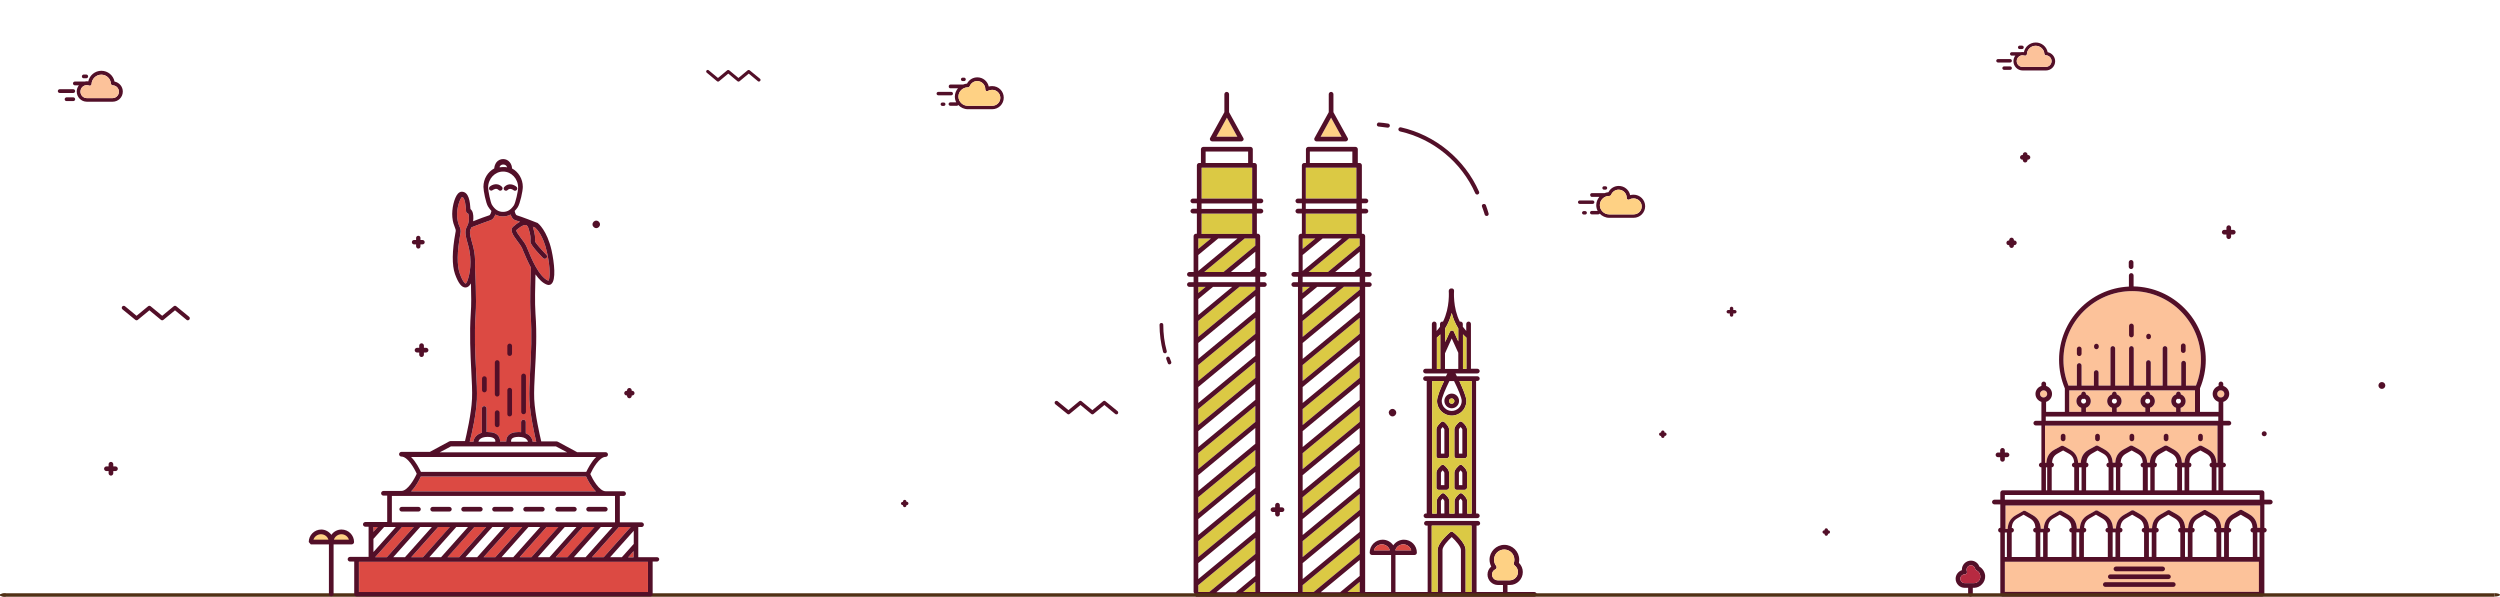 <?xml version="1.0" encoding="utf-8"?>
<!-- Generator: Adobe Illustrator 19.0.0, SVG Export Plug-In . SVG Version: 6.00 Build 0)  -->
<svg version="1.1" id="Layer_1" xmlns="http://www.w3.org/2000/svg" xmlns:xlink="http://www.w3.org/1999/xlink" x="0px" y="0px"
	 viewBox="0 0 1600 381.9" style="enable-background:new 0 0 1600 381.9;" xml:space="preserve">
<style type="text/css">
	.st0{display:none;fill:#F6F6F6;}
	.st1{fill:#520F28;}
	.st2{fill:#FED184;}
	.st3{fill:#FCC29A;}
	.st4{fill:#DBC944;}
	.st5{fill:#DC4A43;}
	.st6{fill:#513015;}
	.st7{fill:#B72A41;}
	.st8{fill:#FEF4DA;}
</style>
<rect id="XMLID_1_" x="1.5" y="-120.1" class="st0" width="1595.9" height="499.4"/>
<g id="XMLID_319_">
	<path id="XMLID_264_" class="st1" d="M948.5,132.3c0.6,1.6,1.2,3.3,1.7,5c0.1,0.5,0.5,0.8,1,0.9c0.2,0,0.4,0,0.6,0
		c0.7-0.2,1.1-0.9,0.9-1.6c-0.5-1.8-1.1-3.5-1.7-5.2c-0.2-0.7-1-1-1.7-0.8C948.5,130.8,948.2,131.6,948.5,132.3z"/>
	<path id="XMLID_263_" class="st1" d="M945.1,124.5c0.3,0.1,0.5,0,0.8-0.1c0.7-0.3,1-1.1,0.7-1.7c-9.2-20.8-27.9-36.2-50-41.2
		c-0.7-0.2-1.4,0.3-1.6,1c-0.2,0.7,0.3,1.4,1,1.6c21.3,4.8,39.4,19.7,48.2,39.7C944.4,124.1,944.7,124.4,945.1,124.5z"/>
	<path id="XMLID_262_" class="st1" d="M882.2,81c0.1,0,0.1,0,0.2,0c1.9,0.2,3.7,0.4,5.6,0.7c0.7,0.1,1.4-0.4,1.5-1.1
		c0.1-0.7-0.4-1.4-1.1-1.5c-1.9-0.3-3.9-0.6-5.8-0.7c-0.7-0.1-1.3,0.5-1.4,1.2C881.1,80.3,881.5,80.8,882.2,81z"/>
</g>
<path id="XMLID_261_" class="st1" d="M745.6,226.1c0.1,0,0.2,0,0.3,0c0.6-0.2,1-0.8,0.8-1.5c-1.5-5.4-2.2-11.1-2.2-16.7
	c0-0.7-0.5-1.2-1.2-1.2c-0.7,0-1.2,0.5-1.2,1.2c0,5.9,0.8,11.7,2.3,17.4C744.6,225.8,745.1,226.1,745.6,226.1z"/>
<path id="XMLID_260_" class="st1" d="M746.4,229.8c0.3,0.9,0.7,1.8,1,2.7c0.2,0.5,0.6,0.7,1.1,0.7c0.1,0,0.3,0,0.4-0.1
	c0.6-0.2,0.9-0.9,0.7-1.5c-0.3-0.9-0.7-1.7-1-2.6c-0.2-0.6-0.9-0.9-1.5-0.7C746.5,228.5,746.2,229.2,746.4,229.8z"/>
<path id="XMLID_585_" class="st1" d="M1524.4,248.9c1.2,0,2.2-1,2.2-2.2c0-1.2-1-2.2-2.2-2.2c-1.2,0-2.2,1-2.2,2.2
	C1522.2,247.9,1523.2,248.9,1524.4,248.9z"/>
<path id="XMLID_253_" class="st1" d="M683.1,264.9c0.4,0.4,1.1,0.4,1.5,0l6.9-5.7l6.9,5.7c0.4,0.4,1.1,0.4,1.5,0l6.9-5.7l6.9,5.7
	c0.2,0.2,0.5,0.3,0.8,0.3c0.3,0,0.7-0.1,0.9-0.4c0.4-0.5,0.3-1.3-0.2-1.7l-7.7-6.3c-0.4-0.4-1.1-0.4-1.5,0l-6.9,5.7l-6.9-5.7
	c-0.4-0.4-1.1-0.4-1.5,0l-6.9,5.7l-6.9-5.7c-0.5-0.4-1.3-0.3-1.7,0.2c-0.4,0.5-0.3,1.3,0.2,1.7L683.1,264.9z"/>
<path id="XMLID_252_" class="st1" d="M86.6,204.7c0.5,0.4,1.1,0.4,1.6,0l7.4-6.1l7.4,6.1c0.5,0.4,1.1,0.4,1.6,0l7.4-6.1l7.4,6.1
	c0.2,0.2,0.5,0.3,0.8,0.3c0.4,0,0.7-0.2,1-0.5c0.4-0.5,0.4-1.3-0.2-1.8l-8.2-6.7c-0.5-0.4-1.1-0.4-1.6,0l-7.4,6.1l-7.4-6.1
	c-0.5-0.4-1.1-0.4-1.6,0l-7.4,6.1l-7.4-6.1c-0.5-0.4-1.3-0.4-1.8,0.2c-0.4,0.5-0.4,1.3,0.2,1.8L86.6,204.7z"/>
<path id="XMLID_251_" class="st1" d="M1278.7,40h7.8c0.6,0,1.1-0.5,1.1-1.1c0-0.6-0.5-1.1-1.1-1.1h-7.8c-0.6,0-1.1,0.5-1.1,1.1
	C1277.6,39.5,1278.1,40,1278.7,40z"/>
<path id="XMLID_250_" class="st1" d="M1286.5,42.5h-3.9c-0.6,0-1.1,0.5-1.1,1.1c0,0.6,0.5,1.1,1.1,1.1h3.9c0.6,0,1.1-0.5,1.1-1.1
	C1287.6,43,1287.1,42.5,1286.5,42.5z"/>
<path id="XMLID_249_" class="st1" d="M1292.6,31.4h1.5c0.6,0,1.1-0.5,1.1-1.1c0-0.6-0.5-1.1-1.1-1.1h-1.5c-0.6,0-1.1,0.5-1.1,1.1
	C1291.5,31,1292,31.4,1292.6,31.4z"/>
<path id="XMLID_577_" class="st1" d="M1287.5,35.6h2.3c-0.8,1-1.2,2.2-1.2,3.6c0,3.2,2.6,5.9,5.9,5.9h14.9c3.2,0,5.9-2.6,5.9-5.9
	c0-2.9-2.1-5.3-4.8-5.8c-0.7-3.6-3.9-6.2-7.6-6.2c-3.7,0-6.9,2.6-7.6,6.2c-0.3,0-0.5-0.1-0.8-0.1c-0.4,0-0.8,0-1.3,0.1h-5.7
	c-0.6,0-1.1,0.5-1.1,1.1C1286.4,35.1,1286.9,35.6,1287.5,35.6z M1294.4,35.4c0.4,0,0.9,0.1,1.3,0.2c0.3,0.1,0.7,0.1,1-0.1
	c0.3-0.2,0.5-0.5,0.5-0.8c0.1-3,2.6-5.4,5.6-5.4c2.9,0,5.4,2.2,5.6,5.1c0,0.5,0.5,1,1,1c2,0.1,3.6,1.7,3.6,3.7
	c0,2.1-1.7,3.7-3.7,3.7h-14.9c-2.1,0-3.7-1.7-3.7-3.7C1290.7,37.1,1292.4,35.4,1294.4,35.4z"/>
<path id="XMLID_574_" class="st1" d="M608.2,56.5h4.9c-1.2,1.4-2,3.3-2,5.3c0,1.3,0.3,2.6,0.9,3.7h-3.8c-0.6,0-1.1,0.5-1.1,1.1
	c0,0.6,0.5,1.1,1.1,1.1h4.2c0.4,0,0.7-0.2,0.9-0.5c1.5,1.6,3.7,2.7,6.1,2.7H635c4.1,0,7.4-3.3,7.4-7.4c0-4.1-3.3-7.4-7.4-7.4
	c-0.8,0-1.5,0.1-2.2,0.3c-0.7-3.4-3.7-5.9-7.3-5.9c-2.8,0-5.3,1.5-6.6,4c-0.9,0.1-1.7,0.3-2.5,0.6h-8.1c-0.6,0-1.1,0.5-1.1,1.1
	C607.1,56,607.6,56.5,608.2,56.5z M619.4,55.9C619.4,55.9,619.4,55.9,619.4,55.9l0.1,0c0.5,0,0.9-0.3,1.1-0.7c0.8-2,2.7-3.3,4.8-3.3
	c2.9,0,5.2,2.3,5.2,5.2l0,0.1c0,0.4,0.2,0.8,0.5,1c0.4,0.2,0.8,0.2,1.2,0c0.8-0.5,1.7-0.7,2.7-0.7c2.9,0,5.2,2.3,5.2,5.1
	c0,2.8-2.3,5.1-5.2,5.1h-15.6c-3.3,0-6-2.7-6-5.9C613.4,58.6,616.1,55.9,619.4,55.9z"/>
<path id="XMLID_244_" class="st1" d="M600.5,61h8.3c0.6,0,1.1-0.5,1.1-1.1c0-0.6-0.5-1.1-1.1-1.1h-8.3c-0.6,0-1.1,0.5-1.1,1.1
	C599.4,60.5,599.9,61,600.5,61z"/>
<path id="XMLID_243_" class="st1" d="M603.1,65.6c-0.6,0-1.1,0.5-1.1,1.1c0,0.6,0.5,1.1,1.1,1.1h0.9c0.6,0,1.1-0.5,1.1-1.1
	c0-0.6-0.5-1.1-1.1-1.1H603.1z"/>
<path id="XMLID_242_" class="st1" d="M616.1,51.9h0.9c0.6,0,1.1-0.5,1.1-1.1c0-0.6-0.5-1.1-1.1-1.1h-0.9c-0.6,0-1.1,0.5-1.1,1.1
	C615,51.4,615.5,51.9,616.1,51.9z"/>
<path id="XMLID_241_" class="st1" d="M1108.2,196.3c-0.6,0-1.1,0.5-1.1,1.1v1h-1c-0.6,0-1.1,0.5-1.1,1.1s0.5,1.1,1.1,1.1h1v1
	c0,0.6,0.5,1.1,1.1,1.1s1.1-0.5,1.1-1.1v-1h1c0.6,0,1.1-0.5,1.1-1.1s-0.5-1.1-1.1-1.1h-1v-1C1109.3,196.8,1108.8,196.3,1108.2,196.3
	z"/>
<path id="XMLID_240_" class="st1" d="M267.7,159.1c0.8,0,1.4-0.6,1.4-1.4v-1.3h1.3c0.8,0,1.4-0.6,1.4-1.4s-0.6-1.4-1.4-1.4h-1.3
	v-1.3c0-0.8-0.6-1.4-1.4-1.4c-0.8,0-1.4,0.6-1.4,1.4v1.3H265c-0.8,0-1.4,0.6-1.4,1.4s0.6,1.4,1.4,1.4h1.3v1.3
	C266.4,158.5,267,159.1,267.7,159.1z"/>
<path id="XMLID_239_" class="st1" d="M68.1,301.5h1.4v1.4c0,0.8,0.7,1.5,1.5,1.5c0.8,0,1.5-0.7,1.5-1.5v-1.4h1.4
	c0.8,0,1.5-0.7,1.5-1.5s-0.7-1.5-1.5-1.5h-1.4v-1.4c0-0.8-0.7-1.5-1.5-1.5c-0.8,0-1.5,0.7-1.5,1.5v1.4h-1.4c-0.8,0-1.5,0.7-1.5,1.5
	S67.3,301.5,68.1,301.5z"/>
<path id="XMLID_238_" class="st1" d="M1062.9,279h0.2v0.2c0,0.6,0.5,1.1,1.1,1.1c0.6,0,1.1-0.5,1.1-1.1V279h0.2
	c0.6,0,1.1-0.5,1.1-1.1s-0.5-1.1-1.1-1.1h-0.2v-0.2c0-0.6-0.5-1.1-1.1-1.1c-0.6,0-1.1,0.5-1.1,1.1v0.2h-0.2c-0.6,0-1.1,0.5-1.1,1.1
	S1062.3,279,1062.9,279z"/>
<path id="XMLID_236_" class="st1" d="M1167.5,341.6h0.2v0.2c0,0.6,0.5,1.1,1.1,1.1s1.1-0.5,1.1-1.1v-0.2h0.2c0.6,0,1.1-0.5,1.1-1.1
	s-0.5-1.1-1.1-1.1h-0.2v-0.2c0-0.6-0.5-1.1-1.1-1.1s-1.1,0.5-1.1,1.1v0.2h-0.2c-0.6,0-1.1,0.5-1.1,1.1S1167,341.6,1167.5,341.6z"/>
<path id="XMLID_19_" class="st2" d="M619.4,55.9C619.4,55.9,619.4,55.9,619.4,55.9l0.1,0c0.5,0,0.9-0.3,1.1-0.7
	c0.8-2,2.7-3.3,4.8-3.3c2.9,0,5.2,2.3,5.2,5.2l0,0.1c0,0.4,0.2,0.8,0.5,1c0.4,0.2,0.8,0.2,1.2,0c0.8-0.5,1.7-0.7,2.7-0.7
	c2.9,0,5.2,2.3,5.2,5.1c0,2.8-2.3,5.1-5.2,5.1h-15.6c-3.3,0-6-2.7-6-5.9C613.4,58.6,616.1,55.9,619.4,55.9z"/>
<path id="XMLID_18_" class="st3" d="M1294.4,35.4c0.4,0,0.9,0.1,1.3,0.2c0.3,0.1,0.7,0.1,1-0.1c0.3-0.2,0.5-0.5,0.5-0.8
	c0.1-3,2.6-5.4,5.6-5.4c2.9,0,5.4,2.2,5.6,5.1c0,0.5,0.5,1,1,1c2,0.1,3.6,1.7,3.6,3.7c0,2.1-1.7,3.7-3.7,3.7h-14.9
	c-2.1,0-3.7-1.7-3.7-3.7C1290.7,37.1,1292.4,35.4,1294.4,35.4z"/>
<path id="XMLID_318_" class="st1" d="M38.2,59.5h8.7c0.6,0,1.2-0.5,1.2-1.2c0-0.6-0.5-1.2-1.2-1.2h-8.7c-0.6,0-1.2,0.5-1.2,1.2
	C37,59,37.6,59.5,38.2,59.5z"/>
<path id="XMLID_317_" class="st1" d="M46.9,62.3h-4.3c-0.6,0-1.2,0.5-1.2,1.2s0.5,1.2,1.2,1.2h4.3c0.6,0,1.2-0.5,1.2-1.2
	S47.5,62.3,46.9,62.3z"/>
<path id="XMLID_316_" class="st1" d="M53.6,50.1h1.6c0.6,0,1.2-0.5,1.2-1.2c0-0.6-0.5-1.2-1.2-1.2h-1.6c-0.6,0-1.2,0.5-1.2,1.2
	C52.4,49.6,52.9,50.1,53.6,50.1z"/>
<path id="XMLID_313_" class="st1" d="M47.9,54.6h2.6c-0.9,1.1-1.4,2.5-1.4,4c0,3.6,2.9,6.5,6.5,6.5h16.5c3.6,0,6.5-2.9,6.5-6.5
	c0-3.2-2.3-5.8-5.3-6.4c-0.8-4-4.3-6.9-8.4-6.9c-4.1,0-7.6,2.9-8.4,6.8c-0.3,0-0.6-0.1-0.9-0.1c-0.5,0-0.9,0.1-1.4,0.2h-6.3
	c-0.6,0-1.2,0.5-1.2,1.2S47.3,54.6,47.9,54.6z M55.6,54.5c0.5,0,1,0.1,1.4,0.3c0.4,0.1,0.7,0.1,1.1-0.1c0.3-0.2,0.5-0.6,0.5-0.9
	c0.1-3.3,2.9-6,6.2-6c3.3,0,5.9,2.4,6.2,5.7c0.1,0.6,0.5,1.1,1.1,1.1c2.3,0.1,4,1.9,4,4.1c0,2.3-1.9,4.1-4.1,4.1H55.6
	c-2.3,0-4.1-1.9-4.1-4.1C51.5,56.3,53.3,54.5,55.6,54.5z"/>
<path id="XMLID_312_" class="st3" d="M55.6,54.5c0.5,0,1,0.1,1.4,0.3c0.4,0.1,0.7,0.1,1.1-0.1c0.3-0.2,0.5-0.6,0.5-0.9
	c0.1-3.3,2.9-6,6.2-6c3.3,0,5.9,2.4,6.2,5.7c0.1,0.6,0.5,1.1,1.1,1.1c2.3,0.1,4,1.9,4,4.1c0,2.3-1.9,4.1-4.1,4.1H55.6
	c-2.3,0-4.1-1.9-4.1-4.1C51.5,56.3,53.3,54.5,55.6,54.5z"/>
<g id="XMLID_320_">
</g>
<path id="XMLID_327_" class="st1" d="M458.9,52c0.4,0.3,0.9,0.3,1.3,0l5.9-4.9L472,52c0.4,0.3,0.9,0.3,1.3,0l5.9-4.9l5.9,4.9
	c0.2,0.2,0.4,0.2,0.6,0.2c0.3,0,0.6-0.1,0.8-0.4c0.4-0.4,0.3-1.1-0.1-1.4l-6.6-5.4c-0.4-0.3-0.9-0.3-1.3,0l-5.9,4.9l-5.9-4.9
	c-0.4-0.3-0.9-0.3-1.3,0l-5.9,4.9l-5.9-4.9c-0.4-0.4-1.1-0.3-1.4,0.1c-0.4,0.4-0.3,1.1,0.1,1.4L458.9,52z"/>
<path id="XMLID_148_" class="st1" d="M577.7,323.3h0.2v0.2c0,0.6,0.5,1.1,1.1,1.1s1.1-0.5,1.1-1.1v-0.2h0.2c0.6,0,1.1-0.5,1.1-1.1
	c0-0.6-0.5-1.1-1.1-1.1h-0.2V321c0-0.6-0.5-1.1-1.1-1.1s-1.1,0.5-1.1,1.1v0.2h-0.2c-0.6,0-1.1,0.5-1.1,1.1
	C576.7,322.8,577.2,323.3,577.7,323.3z"/>
<path id="XMLID_154_" class="st1" d="M1018.7,126h4.9c-1.2,1.4-2,3.3-2,5.3c0,1.3,0.3,2.6,0.9,3.7h-3.8c-0.6,0-1.1,0.5-1.1,1.1
	c0,0.6,0.5,1.1,1.1,1.1h4.2c0.4,0,0.7-0.2,0.9-0.5c1.5,1.6,3.7,2.7,6.1,2.7h15.6c4.1,0,7.4-3.3,7.4-7.4c0-4.1-3.3-7.4-7.4-7.4
	c-0.8,0-1.5,0.1-2.2,0.3c-0.7-3.4-3.7-5.9-7.3-5.9c-2.8,0-5.3,1.5-6.6,4c-0.9,0.1-1.7,0.3-2.5,0.6h-8.1c-0.6,0-1.1,0.5-1.1,1.1
	S1018.1,126,1018.7,126z M1029.9,125.4C1029.9,125.4,1029.9,125.4,1029.9,125.4l0.1,0c0.5,0,0.9-0.3,1.1-0.7c0.8-2,2.7-3.3,4.8-3.3
	c2.9,0,5.2,2.3,5.2,5.2l0,0.1c0,0.4,0.2,0.8,0.5,1c0.4,0.2,0.8,0.2,1.2,0c0.8-0.5,1.7-0.7,2.7-0.7c2.9,0,5.2,2.3,5.2,5.1
	c0,2.8-2.3,5.1-5.2,5.1h-15.6c-3.3,0-6-2.7-6-5.9C1023.9,128.1,1026.6,125.4,1029.9,125.4z"/>
<path id="XMLID_153_" class="st1" d="M1011,130.5h8.3c0.6,0,1.1-0.5,1.1-1.1c0-0.6-0.5-1.1-1.1-1.1h-8.3c-0.6,0-1.1,0.5-1.1,1.1
	C1009.9,130,1010.4,130.5,1011,130.5z"/>
<path id="XMLID_152_" class="st1" d="M1013.6,135.1c-0.6,0-1.1,0.5-1.1,1.1c0,0.6,0.5,1.1,1.1,1.1h0.9c0.6,0,1.1-0.5,1.1-1.1
	c0-0.6-0.5-1.1-1.1-1.1H1013.6z"/>
<path id="XMLID_151_" class="st1" d="M1026.6,121.4h0.9c0.6,0,1.1-0.5,1.1-1.1s-0.5-1.1-1.1-1.1h-0.9c-0.6,0-1.1,0.5-1.1,1.1
	S1026,121.4,1026.6,121.4z"/>
<path id="XMLID_150_" class="st2" d="M1029.9,125.4C1029.9,125.4,1029.9,125.4,1029.9,125.4l0.1,0c0.5,0,0.9-0.3,1.1-0.7
	c0.8-2,2.7-3.3,4.8-3.3c2.9,0,5.2,2.3,5.2,5.2l0,0.1c0,0.4,0.2,0.8,0.5,1c0.4,0.2,0.8,0.2,1.2,0c0.8-0.5,1.7-0.7,2.7-0.7
	c2.9,0,5.2,2.3,5.2,5.1c0,2.8-2.3,5.1-5.2,5.1h-15.6c-3.3,0-6-2.7-6-5.9C1023.9,128.1,1026.6,125.4,1029.9,125.4z"/>
<g id="XMLID_784_">
	<path id="XMLID_789_" class="st4" d="M833.7,233.6l36.5-30.2v10.2l-36.5,30.2V233.6z M833.7,261.8l36.5-30.2v10.2L833.7,272V261.8z
		 M833.7,290l36.5-30.2v10.2l-36.5,30.2V290z M833.7,318.2l36.5-30.2v10.2l-36.5,30.2V318.2z M833.7,346.3l36.5-30.2v10.2
		l-36.5,30.2V346.3z M870.2,185.4l-36.5,30.2v-10.2l26.4-21.9h10.1V185.4z M837.5,174.1l25.9-21.5h6.2h0.6v4.6l-20.4,16.9H837.5z
		 M833.7,152.6h0.6h7.5l-8.1,6.7V152.6z M835.7,107.3h1.1H867h1.1v19.8h-32.4V107.3z M835.7,136.7h32.4v13h-32.4V136.7z
		 M838.3,183.6l-4.7,3.9v-3.9H838.3z M766.9,233.6l36.5-30.2v10.2l-36.5,30.2V233.6z M766.9,261.8l36.5-30.2v10.2L766.9,272V261.8z
		 M766.9,290l36.5-30.2v10.2l-36.5,30.2V290z M766.9,318.2l36.5-30.2v10.2l-36.5,30.2V318.2z M766.9,346.3l36.5-30.2v10.2
		l-36.5,30.2V346.3z M803.4,185.4l-36.5,30.2v-10.2l26.4-21.9h10.1V185.4z M770.7,174.1l25.9-21.5h6.2h0.6v4.6L783,174.1H770.7z
		 M766.9,152.6h0.6h7.5l-8.1,6.7V152.6z M769,107.3h1.1h30.2h1.1v19.8H769V107.3z M769,136.7h32.4v13H769V136.7z M771.6,183.6
		l-4.7,3.9v-3.9H771.6z M766.9,374.5l36.5-30.2v10.2l-29.5,24.4h-7V374.5z M795.6,378.9l7.8-6.5v6.5H795.6z M833.7,374.5l36.5-30.2
		v10.2l-29.5,24.4h-7V374.5z M862.4,378.9l7.8-6.5v6.5H862.4z"/>
	<path id="XMLID_787_" class="st2" d="M785.2,75.3l6.7,12.2h-13.4L785.2,75.3z"/>
	<path id="XMLID_785_" class="st2" d="M851.9,75.3l6.7,12.2h-13.4L851.9,75.3z"/>
</g>
<path id="XMLID_130_" class="st1" d="M765.4,381.9h39.5h27.2h39.5h43.1h28.5H982c0.8,0,1.5-0.7,1.5-1.5c0-0.8-0.7-1.5-1.5-1.5h-17.2
	v-4.5h1.5c4.6,0,8.3-3.7,8.3-8.3c0-2.2-0.9-4.3-2.5-5.9c0.1-0.6,0.2-1.3,0.2-2c0-5.2-4.3-9.5-9.5-9.5c-5.2,0-9.5,4.3-9.5,9.5
	c0,1.5,0.4,3,1.1,4.4c-1.5,1.2-2.4,3.1-2.4,5.1c0,3.7,3,6.7,6.7,6.7h3.2v4.5h-16.9v-42.5h0.8c0.8,0,1.5-0.7,1.5-1.5
	c0-0.8-0.7-1.5-1.5-1.5h-2.2h-28.5h-2.2c-0.8,0-1.5,0.7-1.5,1.5c0,0.8,0.7,1.5,1.5,1.5h0.8v42.5h-20.6v-23.7h12.2
	c0.8,0,1.5-0.7,1.5-1.5c0-4.6-3.7-8.3-8.3-8.3c-2.8,0-5.3,1.4-6.8,3.6c-1.5-2.2-4-3.6-6.8-3.6c-4.6,0-8.3,3.7-8.3,8.3
	c0,0.8,0.7,1.5,1.5,1.5h12.2v23.7h-16.6V183.6h2.7c0.8,0,1.5-0.7,1.5-1.5c0-0.8-0.7-1.5-1.5-1.5h-2.7v-3.5h2.7
	c0.8,0,1.5-0.7,1.5-1.5c0-0.8-0.7-1.5-1.5-1.5h-2.7v-23c0-0.8-0.7-1.5-1.5-1.5h-0.6v-13h2.6c0.8,0,1.5-0.7,1.5-1.5
	c0-0.8-0.7-1.5-1.5-1.5h-2.6v-3.5h2.6c0.8,0,1.5-0.7,1.5-1.5c0-0.8-0.7-1.5-1.5-1.5h-2.6v-21.3c0-0.8-0.7-1.5-1.5-1.5h-1.1v-8.8
	c0-0.8-0.7-1.5-1.5-1.5h-30.2c-0.8,0-1.5,0.7-1.5,1.5v8.8h-1.1c-0.8,0-1.5,0.7-1.5,1.5v21.3h-2.6c-0.8,0-1.5,0.7-1.5,1.5
	c0,0.8,0.7,1.5,1.5,1.5h2.6v3.5h-2.6c-0.8,0-1.5,0.7-1.5,1.5c0,0.8,0.7,1.5,1.5,1.5h2.6v13h-0.6c-0.8,0-1.5,0.7-1.5,1.5v23H828
	c-0.8,0-1.5,0.7-1.5,1.5c0,0.8,0.7,1.5,1.5,1.5h2.7v3.5H828c-0.8,0-1.5,0.7-1.5,1.5c0,0.8,0.7,1.5,1.5,1.5h2.7v195.3h-24.2V183.6
	h2.7c0.8,0,1.5-0.7,1.5-1.5c0-0.8-0.7-1.5-1.5-1.5h-2.7v-3.5h2.7c0.8,0,1.5-0.7,1.5-1.5c0-0.8-0.7-1.5-1.5-1.5h-2.7v-23
	c0-0.8-0.7-1.5-1.5-1.5h-0.6v-13h2.6c0.8,0,1.5-0.7,1.5-1.5c0-0.8-0.7-1.5-1.5-1.5h-2.6v-3.5h2.6c0.8,0,1.5-0.7,1.5-1.5
	c0-0.8-0.7-1.5-1.5-1.5h-2.6v-21.3c0-0.8-0.7-1.5-1.5-1.5h-1.1v-8.8c0-0.8-0.7-1.5-1.5-1.5h-30.2c-0.8,0-1.5,0.7-1.5,1.5v8.8h-1.1
	c-0.8,0-1.5,0.7-1.5,1.5v21.3h-2.6c-0.8,0-1.5,0.7-1.5,1.5c0,0.8,0.7,1.5,1.5,1.5h2.6v3.5h-2.6c-0.8,0-1.5,0.7-1.5,1.5
	c0,0.8,0.7,1.5,1.5,1.5h2.6v13h-0.6c-0.8,0-1.5,0.7-1.5,1.5v23h-2.7c-0.8,0-1.5,0.7-1.5,1.5c0,0.8,0.7,1.5,1.5,1.5h2.7v3.5h-2.7
	c-0.8,0-1.5,0.7-1.5,1.5c0,0.8,0.7,1.5,1.5,1.5h2.7v195.3 M954.9,367.7c0-1.4,0.8-2.7,2.1-3.3c0.4-0.2,0.7-0.6,0.8-1
	c0.1-0.4,0-0.9-0.3-1.3c-0.9-1.1-1.3-2.5-1.3-3.9c0-3.6,2.9-6.5,6.5-6.5c3.6,0,6.5,2.9,6.5,6.5c0,0.7-0.1,1.4-0.3,2
	c-0.2,0.6,0,1.3,0.5,1.7c1.3,1,2.1,2.5,2.1,4.2c0,2.9-2.4,5.3-5.3,5.3h-7.6C956.5,371.4,954.9,369.7,954.9,367.7z M898.1,348.4
	c2.4,0,4.5,1.6,5.1,3.8H893C893.6,350,895.7,348.4,898.1,348.4z M879.3,352.2c0.6-2.2,2.7-3.8,5.1-3.8c2.4,0,4.5,1.6,5.1,3.8H879.3z
	 M845.4,378.9l24.8-20.5v10.2l-12.5,10.4H845.4z M855.3,183.6l-21.7,18v-10.2l9.4-7.8H855.3z M833.7,233.6l36.5-30.2v10.2
	l-36.5,30.2V233.6z M833.7,247.7l36.5-30.2v10.2l-36.5,30.2V247.7z M833.7,261.8l36.5-30.2v10.2L833.7,272V261.8z M833.7,275.9
	l36.5-30.2v10.2l-36.5,30.2V275.9z M833.7,290l36.5-30.2v10.2l-36.5,30.2V290z M833.7,304.1l36.5-30.2V284l-36.5,30.2V304.1z
	 M833.7,318.2l36.5-30.2v10.2l-36.5,30.2V318.2z M833.7,332.2l36.5-30.2v10.2l-36.5,30.2V332.2z M833.7,346.3l36.5-30.2v10.2
	l-36.5,30.2V346.3z M870.2,199.5l-36.5,30.2v-10.2l36.5-30.2V199.5z M833.7,360.4l36.5-30.2v10.2l-36.5,30.2V360.4z M870.2,185.4
	l-36.5,30.2v-10.2l26.4-21.9h10.1V185.4z M854.5,174.1l15.7-13v10.2l-3.4,2.8H854.5z M837.5,174.1l25.9-21.5h6.2h0.6v4.6l-20.4,16.9
	H837.5z M833.7,152.6h0.6h7.5l-8.1,6.7V152.6z M833.7,163.2l12.8-10.6h12.3l-25.1,20.8V163.2z M835.7,107.3h1.1H867h1.1v19.8h-32.4
	V107.3z M838.3,97h27.2v7.3h-27.2V97z M835.7,130.2h32.4v3.5h-32.4V130.2z M835.7,136.7h32.4v13h-32.4V136.7z M833.7,177.1h36.5v3.5
	h-36.5V177.1z M838.3,183.6l-4.7,3.9v-3.9H838.3z M778.6,378.9l24.8-20.5v10.2l-12.5,10.4H778.6z M788.6,183.6l-21.7,18v-10.2
	l9.4-7.8H788.6z M766.9,233.6l36.5-30.2v10.2l-36.5,30.2V233.6z M766.9,247.7l36.5-30.2v10.2l-36.5,30.2V247.7z M766.9,261.8
	l36.5-30.2v10.2L766.9,272V261.8z M766.9,275.9l36.5-30.2v10.2l-36.5,30.2V275.9z M766.9,290l36.5-30.2v10.2l-36.5,30.2V290z
	 M766.9,304.1l36.5-30.2V284l-36.5,30.2V304.1z M766.9,318.2l36.5-30.2v10.2l-36.5,30.2V318.2z M766.9,332.2l36.5-30.2v10.2
	l-36.5,30.2V332.2z M766.9,346.3l36.5-30.2v10.2l-36.5,30.2V346.3z M803.4,199.5l-36.5,30.2v-10.2l36.5-30.2V199.5z M766.9,360.4
	l36.5-30.2v10.2l-36.5,30.2V360.4z M803.4,185.4l-36.5,30.2v-10.2l26.4-21.9h10.1V185.4z M787.7,174.1l15.7-13v10.2l-3.4,2.8H787.7z
	 M770.7,174.1l25.9-21.5h6.2h0.6v4.6L783,174.1H770.7z M766.9,152.6h0.6h7.5l-8.1,6.7V152.6z M766.9,163.2l12.8-10.6H792l-25.1,20.8
	V163.2z M769,107.3h1.1h30.2h1.1v19.8H769V107.3z M771.6,97h27.2v7.3h-27.2V97z M769,130.2h32.4v3.5H769V130.2z M769,136.7h32.4v13
	H769V136.7z M766.9,177.1h36.5v3.5h-36.5V177.1z M771.6,183.6l-4.7,3.9v-3.9H771.6z M766.9,374.5l36.5-30.2v10.2l-29.5,24.4h-7
	V374.5z M795.6,378.9l7.8-6.5v6.5H795.6z M833.7,374.5l36.5-30.2v10.2l-29.5,24.4h-7V374.5z M862.4,378.9l7.8-6.5v6.5H862.4z
	 M935,378.9h-11.8V352c0-2.2,3.3-5.9,5.9-8.3c2.7,2.5,5.9,6.2,5.9,8.3V378.9z M938,378.9V352c0-4.7-7.1-10.8-8-11.4
	c-0.6-0.5-1.4-0.5-1.9,0c-0.8,0.7-8,6.8-8,11.4v26.9h-3.8v-42.5h25.5v42.5H938z"/>
<path id="XMLID_126_" class="st1" d="M891.2,266.5c1.3,0,2.4-1.1,2.4-2.4c0-1.3-1.1-2.4-2.4-2.4s-2.4,1.1-2.4,2.4
	C888.9,265.4,889.9,266.5,891.2,266.5z"/>
<path id="XMLID_124_" class="st1" d="M814.7,327.7h1.4v1.4c0,0.8,0.7,1.5,1.5,1.5c0.8,0,1.5-0.7,1.5-1.5v-1.4h1.4
	c0.8,0,1.5-0.7,1.5-1.5s-0.7-1.5-1.5-1.5h-1.4v-1.4c0-0.8-0.7-1.5-1.5-1.5c-0.8,0-1.5,0.7-1.5,1.5v1.4h-1.4c-0.8,0-1.5,0.7-1.5,1.5
	S813.9,327.7,814.7,327.7z"/>
<path id="XMLID_121_" class="st1" d="M1294.3,102.2h0.3v0.3c0,0.8,0.7,1.5,1.5,1.5c0.8,0,1.5-0.7,1.5-1.5v-0.3h0.3
	c0.8,0,1.5-0.7,1.5-1.5c0-0.8-0.7-1.5-1.5-1.5h-0.3v-0.3c0-0.8-0.7-1.5-1.5-1.5c-0.8,0-1.5,0.7-1.5,1.5v0.3h-0.3
	c-0.8,0-1.5,0.7-1.5,1.5C1292.8,101.5,1293.5,102.2,1294.3,102.2z"/>
<path id="XMLID_99_" class="st1" d="M775.9,90.5h18.5c0.5,0,1-0.3,1.3-0.7c0.3-0.5,0.3-1,0-1.5l-9.1-16.5V60.3
	c0-0.8-0.7-1.5-1.5-1.5c-0.8,0-1.5,0.7-1.5,1.5v11.5l-9.1,16.5c-0.3,0.5-0.2,1,0,1.5C774.9,90.2,775.4,90.5,775.9,90.5z M785.2,75.3
	l6.7,12.2h-13.4L785.2,75.3z"/>
<path id="XMLID_96_" class="st1" d="M842.7,90.5h18.5c0.5,0,1-0.3,1.3-0.7c0.3-0.5,0.3-1,0-1.5l-9.1-16.5V60.3
	c0-0.8-0.7-1.5-1.5-1.5c-0.8,0-1.5,0.7-1.5,1.5v11.5l-9.1,16.5c-0.3,0.5-0.2,1,0,1.5C841.6,90.2,842.1,90.5,842.7,90.5z M851.9,75.3
	l6.7,12.2h-13.4L851.9,75.3z"/>
<path id="XMLID_85_" class="st1" d="M912.6,328.6c-0.8,0-1.5,0.7-1.5,1.5c0,0.8,0.7,1.5,1.5,1.5h2.2h5.9h5.2h6.3h5.2h5.9h2.2
	c0.8,0,1.5-0.7,1.5-1.5c0-0.8-0.7-1.5-1.5-1.5h-0.8v-84.8h0.8c0.8,0,1.5-0.7,1.5-1.5c0-0.8-0.7-1.5-1.5-1.5h-2.2h-10.9
	c-0.3-0.6-0.6-1.2-0.9-1.8h14c0.8,0,1.5-0.7,1.5-1.5c0-0.8-0.7-1.5-1.5-1.5h-4.1v-28.7c0-0.8-0.7-1.5-1.5-1.5
	c-0.8,0-1.5,0.7-1.5,1.5v4.5c-0.8-0.9-1.5-1.8-2.2-2.7v-1.8c0-0.8-0.7-1.5-1.5-1.5c-0.1,0-0.3,0-0.4,0.1c-4.6-9.1-3.7-19.6-3.7-19.7
	c0.1-0.8-0.5-1.6-1.4-1.6c-0.1,0-0.2,0-0.3,0c-0.1,0-0.2,0-0.3,0c-0.8,0.1-1.4,0.8-1.4,1.6c0,0.1,0.9,10.5-3.7,19.7
	c-0.1,0-0.3-0.1-0.4-0.1c-0.8,0-1.5,0.7-1.5,1.5v1.8c-0.6,0.9-1.4,1.8-2.2,2.7v-4.5c0-0.8-0.7-1.5-1.5-1.5c-0.8,0-1.5,0.7-1.5,1.5
	v28.7h-4.1c-0.8,0-1.5,0.7-1.5,1.5c0,0.8,0.7,1.5,1.5,1.5h14c-0.3,0.5-0.6,1.1-0.9,1.8h-10.9h-2.2c-0.8,0-1.5,0.7-1.5,1.5
	c0,0.8,0.7,1.5,1.5,1.5h0.8v84.8H912.6z M924.8,226.1c0-0.1,0.1-0.1,0.1-0.2l4.2-9.3l4.2,9.2v10.3h-8.5V226.1z M938.5,216.1v20h-2.2
	V214C937,214.8,937.7,215.4,938.5,216.1z M929.1,200.3c0.8,3.3,2.2,6.7,4.2,9.9v8.3l-2.8-6.2c0,0,0-0.1,0-0.1c0,0,0-0.1-0.1-0.1
	c0,0-0.1-0.1-0.1-0.1c0,0-0.1-0.1-0.1-0.1c0,0-0.1-0.1-0.1-0.1c0,0-0.1-0.1-0.1-0.1c0,0-0.1-0.1-0.1-0.1c0,0-0.1,0-0.1,0
	c0,0,0,0,0,0c0,0-0.1,0-0.1,0c0,0-0.1,0-0.1,0c-0.1,0-0.1,0-0.2,0c0,0-0.1,0-0.1,0c-0.1,0-0.1,0-0.2,0c0,0-0.1,0-0.1,0
	c-0.1,0-0.1,0-0.2,0c0,0-0.1,0-0.1,0c0,0,0,0-0.1,0c0,0-0.1,0-0.1,0.1c0,0-0.1,0-0.1,0.1c0,0-0.1,0.1-0.1,0.1c0,0-0.1,0.1-0.1,0.1
	c0,0-0.1,0.1-0.1,0.1c0,0-0.1,0.1-0.1,0.1c0,0-0.1,0.1-0.1,0.1c0,0,0,0.1,0,0.1l-3,6.5v-8.7C926.9,207,928.2,203.6,929.1,200.3z
	 M919.6,216.1c0.8-0.7,1.5-1.3,2.2-2.1v22.1h-2.2V216.1z M922.2,328.6l0-8c0-0.3,0.5-0.9,1.1-1.5c0.6,0.6,1,1.2,1.1,1.5v8H922.2z
	 M933.7,328.6l0-8c0-0.3,0.5-0.9,1.1-1.5c0.6,0.6,1,1.2,1.1,1.5v8H933.7z M929.1,240.8C929.1,240.9,929.1,240.9,929.1,240.8
	L929.1,240.8C929,240.9,929,240.9,929.1,240.8z M930.6,243.9c2.5,5,4.9,10.6,4.9,12.7c0,3.5-2.9,6.4-6.4,6.4c-3.5,0-6.4-2.9-6.4-6.4
	c0-2.1,2.4-7.6,4.9-12.7H930.6z M916.3,243.9h7.9c-2.2,4.5-4.5,10-4.5,12.7c0,5.2,4.2,9.4,9.4,9.4s9.4-4.2,9.4-9.4
	c0-2.6-2.4-8.1-4.5-12.7h7.9v84.8h-2.9v-8c0-1.9-2.2-4-3.1-4.7c-0.6-0.5-1.4-0.5-1.9,0c-0.9,0.8-3.1,2.8-3.1,4.7v8h-3.3v-8
	c0-1.9-2.2-4-3.1-4.7c-0.6-0.5-1.4-0.5-1.9,0c-0.9,0.8-3.1,2.8-3.1,4.7v8h-2.9V243.9z"/>
<path id="XMLID_82_" class="st1" d="M920.7,293.3h5.2c0.8,0,1.5-0.7,1.5-1.5v-17c0-1.9-2.2-4-3.1-4.7c-0.6-0.5-1.4-0.5-1.9,0
	c-0.9,0.8-3.1,2.8-3.1,4.7v17C919.2,292.6,919.9,293.3,920.7,293.3z M923.3,273.3c0.6,0.6,1,1.2,1.1,1.5v15.5h-2.2l0-15.5
	C922.3,274.5,922.7,273.9,923.3,273.3z"/>
<path id="XMLID_79_" class="st1" d="M932.2,293.3h5.2c0.8,0,1.5-0.7,1.5-1.5v-17c0-1.9-2.2-4-3.1-4.7c-0.6-0.5-1.4-0.5-1.9,0
	c-0.9,0.8-3.1,2.8-3.1,4.7v17C930.7,292.6,931.4,293.3,932.2,293.3z M934.8,273.3c0.6,0.6,1,1.2,1.1,1.5v15.5h-2.2l0-15.5
	C933.8,274.5,934.2,273.9,934.8,273.3z"/>
<path id="XMLID_76_" class="st1" d="M920.7,313.5h5.2c0.8,0,1.5-0.7,1.5-1.5v-9.5c0-1.9-2.2-4-3.1-4.7c-0.6-0.5-1.4-0.5-1.9,0
	c-0.9,0.8-3.1,2.8-3.1,4.7v9.5C919.2,312.8,919.9,313.5,920.7,313.5z M923.3,301c0.6,0.6,1,1.2,1.1,1.5v8h-2.2l0-8
	C922.3,302.2,922.7,301.6,923.3,301z"/>
<path id="XMLID_73_" class="st1" d="M932.2,313.5h5.2c0.8,0,1.5-0.7,1.5-1.5v-9.5c0-1.9-2.2-4-3.1-4.7c-0.6-0.5-1.4-0.5-1.9,0
	c-0.9,0.8-3.1,2.8-3.1,4.7v9.5C930.7,312.8,931.4,313.5,932.2,313.5z M934.8,301c0.6,0.6,1,1.2,1.1,1.5v8h-2.2l0-8
	C933.8,302.2,934.2,301.6,934.8,301z"/>
<path id="XMLID_70_" class="st1" d="M929.1,261.3c2.6,0,4.7-2.1,4.7-4.7c0-2.6-2.1-4.7-4.7-4.7c-2.6,0-4.7,2.1-4.7,4.7
	C924.4,259.2,926.5,261.3,929.1,261.3z M929.1,255c0.9,0,1.7,0.7,1.7,1.7c0,0.9-0.7,1.7-1.7,1.7c-0.9,0-1.7-0.7-1.7-1.7
	C927.4,255.7,928.1,255,929.1,255z"/>
<g id="XMLID_8_">
	<path id="XMLID_27_" class="st4" d="M938,378.9V352c0-4.7-7.1-10.8-8-11.4c-0.6-0.5-1.4-0.5-1.9,0c-0.8,0.7-8,6.8-8,11.4v26.9h-3.8
		v-42.5h25.5v42.5H938z"/>
	<path id="XMLID_11_" class="st4" d="M938.5,216.1v20h-2.2V214C937,214.8,937.7,215.4,938.5,216.1z M929.1,200.3
		c0.8,3.3,2.2,6.7,4.2,9.9v8.3l-2.8-6.2c0,0,0-0.1,0-0.1c0,0,0-0.1-0.1-0.1c0,0-0.1-0.1-0.1-0.1c0,0-0.1-0.1-0.1-0.1
		c0,0-0.1-0.1-0.1-0.1c0,0-0.1-0.1-0.1-0.1c0,0-0.1-0.1-0.1-0.1c0,0-0.1,0-0.1,0c0,0,0,0,0,0c0,0-0.1,0-0.1,0c0,0-0.1,0-0.1,0
		c-0.1,0-0.1,0-0.2,0c0,0-0.1,0-0.1,0c-0.1,0-0.1,0-0.2,0c0,0-0.1,0-0.1,0c-0.1,0-0.1,0-0.2,0c0,0-0.1,0-0.1,0c0,0,0,0-0.1,0
		c0,0-0.1,0-0.1,0.1c0,0-0.1,0-0.1,0.1c0,0-0.1,0.1-0.1,0.1c0,0-0.1,0.1-0.1,0.1c0,0-0.1,0.1-0.1,0.1c0,0-0.1,0.1-0.1,0.1
		c0,0-0.1,0.1-0.1,0.1c0,0,0,0.1,0,0.1l-3,6.5v-8.7C926.9,207,928.2,203.6,929.1,200.3z M919.6,216.1c0.8-0.7,1.5-1.3,2.2-2.1v22.1
		h-2.2V216.1z M929.1,240.8C929.1,240.9,929.1,240.9,929.1,240.8L929.1,240.8C929,240.9,929,240.9,929.1,240.8z M916.3,243.9h7.9
		c-2.2,4.5-4.5,10-4.5,12.7c0,5.2,4.2,9.4,9.4,9.4s9.4-4.2,9.4-9.4c0-2.6-2.4-8.1-4.5-12.7h7.9v84.8h-2.9v-8c0-1.9-2.2-4-3.1-4.7
		c-0.6-0.5-1.4-0.5-1.9,0c-0.9,0.8-3.1,2.8-3.1,4.7v8h-3.3v-8c0-1.9-2.2-4-3.1-4.7c-0.6-0.5-1.4-0.5-1.9,0c-0.9,0.8-3.1,2.8-3.1,4.7
		v8h-2.9V243.9z M920.7,293.3h5.2c0.8,0,1.5-0.7,1.5-1.5v-17c0-1.9-2.2-4-3.1-4.7c-0.6-0.5-1.4-0.5-1.9,0c-0.9,0.8-3.1,2.8-3.1,4.7
		v17C919.2,292.6,919.9,293.3,920.7,293.3z M932.2,293.3h5.2c0.8,0,1.5-0.7,1.5-1.5v-17c0-1.9-2.2-4-3.1-4.7c-0.6-0.5-1.4-0.5-1.9,0
		c-0.9,0.8-3.1,2.8-3.1,4.7v17C930.7,292.6,931.4,293.3,932.2,293.3z M920.7,313.5h5.2c0.8,0,1.5-0.7,1.5-1.5v-9.5
		c0-1.9-2.2-4-3.1-4.7c-0.6-0.5-1.4-0.5-1.9,0c-0.9,0.8-3.1,2.8-3.1,4.7v9.5C919.2,312.8,919.9,313.5,920.7,313.5z M932.2,313.5h5.2
		c0.8,0,1.5-0.7,1.5-1.5v-9.5c0-1.9-2.2-4-3.1-4.7c-0.6-0.5-1.4-0.5-1.9,0c-0.9,0.8-3.1,2.8-3.1,4.7v9.5
		C930.7,312.8,931.4,313.5,932.2,313.5z"/>
	<path id="XMLID_9_" class="st4" d="M929.1,255c0.9,0,1.7,0.7,1.7,1.7c0,0.9-0.7,1.7-1.7,1.7c-0.9,0-1.7-0.7-1.7-1.7
		C927.4,255.7,928.1,255,929.1,255z"/>
</g>
<path id="XMLID_4_" class="st5" d="M898.1,348.4c2.4,0,4.5,1.6,5.1,3.8H893C893.6,350,895.7,348.4,898.1,348.4z"/>
<path id="XMLID_3_" class="st5" d="M879.3,352.2c0.6-2.2,2.7-3.8,5.1-3.8c2.4,0,4.5,1.6,5.1,3.8H879.3z"/>
<path id="XMLID_2_" class="st2" d="M954.9,367.7c0-1.4,0.8-2.7,2.1-3.3c0.4-0.2,0.7-0.6,0.8-1c0.1-0.4,0-0.9-0.3-1.3
	c-0.9-1.1-1.3-2.5-1.3-3.9c0-3.6,2.9-6.5,6.5-6.5c3.6,0,6.5,2.9,6.5,6.5c0,0.7-0.1,1.4-0.3,2c-0.2,0.6,0,1.3,0.5,1.7
	c1.3,1,2.1,2.5,2.1,4.2c0,2.9-2.4,5.3-5.3,5.3h-7.6C956.5,371.4,954.9,369.7,954.9,367.7z"/>
<g id="XMLID_159_">
	<path id="XMLID_837_" class="st6" d="M1596.4,379.6c2,0,3.6,0.5,3.6,1.1c0,0.6-1.6,1.1-3.6,1.1"/>
	<path id="XMLID_836_" class="st6" d="M3.6,381.9c-2,0-3.6-0.5-3.6-1.1c0-0.6,1.6-1.1,3.6-1.1"/>
</g>
<circle id="XMLID_844_" class="st3" cx="1421.3" cy="252.1" r="2.3"/>
<path id="XMLID_843_" class="st3" d="M1320.6,230.3c0-24.2,19.7-44,44-44c24.2,0,44,19.7,44,44c0,5.7-1.1,11.2-3.2,16.5h-6.4v-14.4
	c0-0.8-0.7-1.5-1.5-1.5s-1.5,0.7-1.5,1.5v14.4h-8.9v-23.8c0-0.8-0.7-1.5-1.5-1.5c-0.8,0-1.5,0.7-1.5,1.5v23.8h-7.6v-14.8
	c0-0.8-0.7-1.5-1.5-1.5c-0.8,0-1.5,0.7-1.5,1.5v14.8h-7.9v-23.8c0-0.8-0.7-1.5-1.5-1.5c-0.8,0-1.5,0.7-1.5,1.5v23.8h-8.9v-23.8
	c0-0.8-0.7-1.5-1.5-1.5s-1.5,0.7-1.5,1.5v23.8h-7.6v-8.4c0-0.8-0.7-1.5-1.5-1.5c-0.8,0-1.5,0.7-1.5,1.5v8.4h-7.9v-12.9
	c0-0.8-0.7-1.5-1.5-1.5s-1.5,0.7-1.5,1.5v12.9h-5.4C1321.7,241.5,1320.6,236,1320.6,230.3z"/>
<path id="XMLID_842_" class="st3" d="M1395.7,261c1.8-0.6,3.1-2.3,3.1-4.3c0-2-1.3-3.7-3.1-4.3v-0.3c0-0.8-0.7-1.5-1.5-1.5
	s-1.5,0.7-1.5,1.5v0.3c-1.8,0.6-3.1,2.3-3.1,4.3c0,2,1.3,3.7,3.1,4.3v2.6H1376V261c1.8-0.6,3.1-2.3,3.1-4.3c0-2-1.3-3.7-3.1-4.3
	v-0.3c0-0.8-0.7-1.5-1.5-1.5s-1.5,0.7-1.5,1.5v0.3c-1.8,0.6-3.1,2.3-3.1,4.3c0,2,1.3,3.7,3.1,4.3v2.6h-18.3V261
	c1.8-0.6,3.1-2.3,3.1-4.3c0-2-1.3-3.7-3.1-4.3v-0.3c0-0.8-0.7-1.5-1.5-1.5s-1.5,0.7-1.5,1.5v0.3c-1.8,0.6-3.1,2.3-3.1,4.3
	c0,2,1.3,3.7,3.1,4.3v2.6H1335V261c1.8-0.6,3.1-2.3,3.1-4.3c0-2-1.3-3.7-3.1-4.3v-0.3c0-0.8-0.7-1.5-1.5-1.5c-0.8,0-1.5,0.7-1.5,1.5
	v0.3c-1.8,0.6-3.1,2.3-3.1,4.3c0,2,1.3,3.7,3.1,4.3v2.6h-7.7v-13.8h80.5v13.8h-9.2V261z"/>
<path id="XMLID_841_" class="st3" d="M1418.5,296.1c-0.2-3-1.2-6.2-5.1-8.4c-3.1-1.8-4.4-2.4-4.4-2.4c0,0,0,0,0,0
	c-0.1,0-0.1,0-0.2-0.1c0,0-0.1,0-0.1,0c0,0-0.1,0-0.1,0c0,0-0.1,0-0.1,0c-0.1,0-0.1,0-0.2,0c0,0-0.1,0-0.1,0c0,0-0.1,0-0.1,0
	c-0.1,0-0.1,0-0.2,0c0,0-0.1,0-0.1,0c-0.1,0-0.1,0-0.2,0.1c0,0,0,0,0,0c0,0-1.2,0.7-4.4,2.4c-3.9,2.2-4.9,5.3-5.1,8.4h-1.7
	c-0.2-3-1.2-6.2-5.1-8.4c-3.1-1.8-4.4-2.4-4.4-2.4c0,0,0,0,0,0c-0.1,0-0.1-0.1-0.2-0.1c0,0-0.1,0-0.1,0c-0.1,0-0.1,0-0.2,0
	c0,0-0.1,0-0.1,0c-0.1,0-0.1,0-0.2,0c0,0-0.1,0-0.1,0c0,0-0.1,0-0.1,0c-0.1,0-0.1,0-0.2,0c0,0-0.1,0-0.1,0c-0.1,0-0.1,0-0.2,0.1
	c0,0,0,0,0,0c0,0-1.2,0.7-4.4,2.4c-3.9,2.2-4.9,5.3-5.1,8.4h-1.7c-0.2-3-1.2-6.2-5.1-8.4c-3.1-1.8-4.4-2.4-4.4-2.4c0,0,0,0,0,0
	c-0.1,0-0.1,0-0.2-0.1c0,0-0.1,0-0.1,0c0,0-0.1,0-0.1,0c0,0-0.1,0-0.1,0c0,0-0.1,0-0.1,0c-0.1,0-0.1,0-0.2,0c0,0-0.1,0-0.1,0
	c-0.1,0-0.1,0-0.2,0c0,0-0.1,0-0.1,0c-0.1,0-0.1,0-0.2,0.1c0,0,0,0,0,0c0,0-1.2,0.7-4.4,2.4c-3.9,2.2-4.9,5.3-5.1,8.4h-1.7
	c-0.2-3-1.2-6.2-5.1-8.4c-3.1-1.8-4.4-2.4-4.4-2.4c0,0,0,0,0,0c-0.1,0-0.1,0-0.2-0.1c0,0-0.1,0-0.1,0c0,0-0.1,0-0.1,0
	c-0.1,0-0.1,0-0.2,0c0,0-0.1,0-0.1,0c-0.1,0-0.1,0-0.2,0c-0.1,0-0.1,0-0.2,0c0,0-0.1,0-0.1,0c0,0-0.1,0-0.1,0.1c0,0-0.1,0-0.1,0.1
	c0,0,0,0,0,0c0,0-1.2,0.7-4.4,2.4c-3.9,2.2-4.9,5.3-5.1,8.4h-1.7c-0.2-3-1.2-6.2-5.1-8.4c-3.1-1.8-4.4-2.4-4.4-2.4c0,0,0,0,0,0
	c-0.1,0-0.1,0-0.2-0.1c0,0-0.1,0-0.1,0c0,0-0.1,0-0.1,0c0,0-0.1,0-0.1,0c-0.1,0-0.1,0-0.2,0c0,0-0.1,0-0.1,0c0,0-0.1,0-0.1,0
	c-0.1,0-0.1,0-0.1,0c0,0-0.1,0-0.1,0c-0.1,0-0.1,0-0.2,0.1c0,0,0,0,0,0c0,0-1.2,0.7-4.4,2.4c-3.9,2.2-4.9,5.3-5.1,8.4h-0.9v-23.8
	h110.4v23.8H1418.5z"/>
<path id="XMLID_840_" class="st3" d="M1305.6,252.1c0-1.3,1.1-2.3,2.3-2.3c1.3,0,2.3,1,2.3,2.3s-1.1,2.3-2.3,2.3
	C1306.6,254.4,1305.6,253.4,1305.6,252.1z"/>
<polygon id="XMLID_839_" class="st3" points="1446.1,378.8 1283.1,378.8 1283.1,359.4 1285.9,359.4 1304.3,359.4 1309.1,359.4 
	1327.4,359.4 1332.3,359.4 1350.6,359.4 1355.4,359.4 1373.8,359.4 1378.6,359.4 1396.9,359.4 1401.8,359.4 1420.1,359.4 
	1424.9,359.4 1443.3,359.4 1446.1,359.4 "/>
<path id="XMLID_838_" class="st3" d="M1446.1,337.8h-1.4c-0.2-3.2-1.2-6.5-5.3-8.8c-3.3-1.9-4.6-2.6-4.6-2.6c0,0,0,0,0,0
	c-0.1,0-0.1-0.1-0.2-0.1c0,0-0.1,0-0.1,0c-0.1,0-0.1,0-0.2,0c0,0-0.1,0-0.1,0c-0.1,0-0.2,0-0.3,0c0,0,0,0,0,0c-0.1,0-0.1,0-0.2,0
	c0,0,0,0-0.1,0c0,0-0.1,0-0.1,0.1c0,0-0.1,0-0.1,0.1c0,0,0,0,0,0c0,0-1.3,0.7-4.6,2.6c-4.1,2.3-5.1,5.6-5.3,8.8h-1.9
	c-0.2-3.2-1.2-6.5-5.3-8.8c-3.3-1.9-4.6-2.6-4.6-2.6c0,0,0,0,0,0c-0.1,0-0.1-0.1-0.2-0.1c0,0-0.1,0-0.1,0c-0.1,0-0.1,0-0.2,0
	c0,0-0.1,0-0.1,0c-0.1,0-0.2,0-0.3,0c0,0,0,0,0,0c-0.1,0-0.1,0-0.2,0c0,0-0.1,0-0.1,0c0,0-0.1,0-0.1,0.1c0,0-0.1,0-0.1,0.1
	c0,0,0,0,0,0c0,0-1.3,0.7-4.6,2.6c-4.1,2.3-5.1,5.6-5.3,8.8h-1.9c-0.2-3.2-1.2-6.5-5.3-8.8c-3.3-1.9-4.6-2.6-4.6-2.6c0,0,0,0,0,0
	c-0.1,0-0.1-0.1-0.2-0.1c0,0-0.1,0-0.1,0c-0.1,0-0.1,0-0.2,0c0,0-0.1,0-0.1,0c-0.1,0-0.2,0-0.3,0c0,0,0,0,0,0c-0.1,0-0.1,0-0.2,0
	c0,0,0,0-0.1,0c0,0-0.1,0-0.1,0.1c0,0-0.1,0-0.1,0.1c0,0,0,0,0,0c0,0-1.3,0.7-4.6,2.6c-4.1,2.3-5.1,5.6-5.3,8.8h-1.9
	c-0.2-3.2-1.2-6.5-5.3-8.8c-3.3-1.9-4.6-2.6-4.6-2.6c0,0,0,0,0,0c-0.1,0-0.1-0.1-0.2-0.1c0,0-0.1,0-0.1,0c-0.1,0-0.1,0-0.2,0
	c0,0-0.1,0-0.1,0c-0.1,0-0.2,0-0.3,0c0,0,0,0,0,0c-0.1,0-0.1,0-0.2,0c0,0,0,0-0.1,0c0,0-0.1,0-0.1,0.1c0,0-0.1,0-0.1,0.1
	c0,0,0,0,0,0c0,0-1.3,0.7-4.6,2.6c-4.1,2.3-5.1,5.6-5.3,8.8h-1.9c-0.2-3.2-1.2-6.5-5.3-8.8c-3.3-1.9-4.6-2.6-4.6-2.6c0,0,0,0,0,0
	c-0.1,0-0.1-0.1-0.2-0.1c0,0-0.1,0-0.1,0c-0.1,0-0.1,0-0.2,0c0,0-0.1,0-0.1,0c-0.1,0-0.2,0-0.3,0c0,0,0,0,0,0c-0.1,0-0.1,0-0.2,0
	c0,0-0.1,0-0.1,0c0,0-0.1,0-0.1,0.1c0,0-0.1,0-0.1,0.1c0,0,0,0,0,0c0,0-1.3,0.7-4.6,2.6c-4.1,2.3-5.1,5.6-5.3,8.8h-1.9
	c-0.2-3.2-1.2-6.5-5.3-8.8c-3.3-1.9-4.6-2.6-4.6-2.6c0,0,0,0,0,0c-0.1,0-0.1-0.1-0.2-0.1c0,0-0.1,0-0.1,0c-0.1,0-0.1,0-0.2,0
	c0,0-0.1,0-0.1,0c-0.1,0-0.2,0-0.3,0c0,0,0,0,0,0c-0.1,0-0.1,0-0.2,0c0,0-0.1,0-0.1,0c0,0-0.1,0-0.1,0.1c0,0-0.1,0-0.1,0.1
	c0,0,0,0,0,0c0,0-1.3,0.7-4.6,2.6c-4.1,2.3-5.1,5.6-5.3,8.8h-1.9c-0.2-3.2-1.2-6.5-5.3-8.8c-3.3-1.9-4.6-2.6-4.6-2.6c0,0,0,0,0,0
	c-0.1,0-0.1-0.1-0.2-0.1c0,0-0.1,0-0.1,0c-0.1,0-0.1,0-0.2,0c0,0-0.1,0-0.1,0c-0.1,0-0.2,0-0.3,0c0,0,0,0,0,0c-0.1,0-0.1,0-0.2,0
	c0,0-0.1,0-0.1,0c0,0-0.1,0-0.1,0.1c0,0-0.1,0-0.1,0.1c0,0,0,0,0,0c0,0-1.3,0.7-4.6,2.6c-4.1,2.3-5.1,5.6-5.3,8.8h-1.4v-15h163
	V337.8z"/>
<path id="XMLID_834_" class="st1" d="M1449.1,279.2c0.9,0,1.6-0.7,1.6-1.6s-0.7-1.6-1.6-1.6c-0.9,0-1.6,0.7-1.6,1.6
	S1448.2,279.2,1449.1,279.2z"/>
<path id="XMLID_833_" class="st1" d="M1423.5,150.1h1.4v1.4c0,0.8,0.7,1.5,1.5,1.5c0.8,0,1.5-0.7,1.5-1.5v-1.4h1.4
	c0.8,0,1.5-0.7,1.5-1.5s-0.7-1.5-1.5-1.5h-1.4v-1.4c0-0.8-0.7-1.5-1.5-1.5c-0.8,0-1.5,0.7-1.5,1.5v1.4h-1.4c-0.8,0-1.5,0.7-1.5,1.5
	S1422.7,150.1,1423.5,150.1z"/>
<path id="XMLID_832_" class="st1" d="M1278.7,292.6h1.4v1.4c0,0.8,0.7,1.5,1.5,1.5c0.8,0,1.5-0.7,1.5-1.5v-1.4h1.4
	c0.8,0,1.5-0.7,1.5-1.5c0-0.8-0.7-1.5-1.5-1.5h-1.4v-1.4c0-0.8-0.7-1.5-1.5-1.5c-0.8,0-1.5,0.7-1.5,1.5v1.4h-1.4
	c-0.8,0-1.5,0.7-1.5,1.5C1277.2,292,1277.9,292.6,1278.7,292.6z"/>
<path id="XMLID_831_" class="st1" d="M1285.6,156.9h0.3v0.3c0,0.8,0.7,1.5,1.5,1.5c0.8,0,1.5-0.7,1.5-1.5v-0.3h0.3
	c0.8,0,1.5-0.7,1.5-1.5c0-0.8-0.7-1.5-1.5-1.5h-0.3v-0.3c0-0.8-0.7-1.5-1.5-1.5c-0.8,0-1.5,0.7-1.5,1.5v0.3h-0.3
	c-0.8,0-1.5,0.7-1.5,1.5C1284.1,156.3,1284.7,156.9,1285.6,156.9z"/>
<path id="XMLID_828_" class="st1" d="M1266.8,362.6c-0.8-2.3-3-3.8-5.4-3.8c-3.2,0-5.8,2.6-5.8,5.8c0,0.1,0,0.2,0,0.3
	c-2.3,0.8-4,2.9-4,5.5c0,3.2,2.6,5.8,5.8,5.8l1.2,0c0.3,0,0.6,0,1,0v4.1c0,0.8,0.7,1.5,1.5,1.5s1.5-0.7,1.5-1.5v-4.1
	c0.4,0,0.8,0,1,0c1.9-0.1,3.7-0.9,5-2.4c1.3-1.4,2-3.3,1.9-5.3C1270.3,366.1,1268.9,363.8,1266.8,362.6z M1266.4,371.8
	c-0.8,0.9-1.8,1.4-3,1.4c-0.9,0-3.3,0-4.8,0l-1.2,0c-1.5,0-2.8-1.3-2.8-2.8c0-1.5,1.3-2.8,2.8-2.8c0.5,0,1-0.2,1.2-0.6
	c0.3-0.4,0.3-0.9,0.2-1.4c-0.1-0.3-0.2-0.6-0.2-1c0-1.5,1.3-2.8,2.8-2.8c1.3,0,2.4,0.9,2.7,2.2c0.1,0.5,0.4,0.8,0.8,1
	c1.5,0.7,2.4,2.1,2.5,3.7C1267.5,369.9,1267.1,371,1266.4,371.8z"/>
<path id="XMLID_737_" class="st1" d="M1453,319.8h-3.8v-4.5c0-0.8-0.7-1.5-1.5-1.5h-24.8v-14.7h0.2c0.8,0,1.5-0.7,1.5-1.5
	s-0.7-1.5-1.5-1.5h-0.2v-23.8h3.6c0.8,0,1.5-0.7,1.5-1.5s-0.7-1.5-1.5-1.5h-3.6v-4.2v-7.9c2.2-0.7,3.8-2.7,3.8-5.1s-1.6-4.4-3.8-5.1
	v-1.3c0-0.8-0.7-1.5-1.5-1.5c-0.8,0-1.5,0.7-1.5,1.5v1.3c-2.2,0.7-3.8,2.7-3.8,5.1s1.6,4.4,3.8,5.1v6.4h-11.9v-15.1
	c2.4-5.8,3.7-11.9,3.7-18.2c0-25.6-20.7-46.5-46.2-47v-7c0-0.8-0.7-1.5-1.5-1.5s-1.5,0.7-1.5,1.5v7.1c-24.9,1.2-44.7,21.8-44.7,46.9
	c0,6.4,1.3,12.5,3.7,18.3v15h-12v-6.4c2.2-0.7,3.8-2.7,3.8-5.1s-1.6-4.4-3.8-5.1v-1.3c0-0.8-0.7-1.5-1.5-1.5s-1.5,0.7-1.5,1.5v1.3
	c-2.2,0.7-3.8,2.7-3.8,5.1s1.6,4.4,3.8,5.1v7.9v4.2h-3.6c-0.8,0-1.5,0.7-1.5,1.5s0.7,1.5,1.5,1.5h3.6v23.8h-0.1
	c-0.8,0-1.5,0.7-1.5,1.5s0.7,1.5,1.5,1.5h0.1v14.7h-24.8c-0.8,0-1.5,0.7-1.5,1.5v4.5h-3.8c-0.8,0-1.5,0.7-1.5,1.5s0.7,1.5,1.5,1.5
	h3.8v15c-0.8,0-1.4,0.7-1.4,1.5s0.6,1.5,1.4,1.5v17.2v22.3c0,0.8,0.7,1.5,1.5,1.5h166c0.8,0,1.5-0.7,1.5-1.5v-22.3v-17.2h0
	c0.8,0,1.5-0.7,1.5-1.5s-0.7-1.5-1.5-1.5h0v-15h3.8c0.8,0,1.5-0.7,1.5-1.5S1453.8,319.8,1453,319.8z M1419,252.1
	c0-1.3,1-2.3,2.3-2.3c1.3,0,2.3,1,2.3,2.3s-1,2.3-2.3,2.3C1420,254.4,1419,253.4,1419,252.1z M1320.6,230.3c0-24.2,19.7-44,44-44
	c24.2,0,44,19.7,44,44c0,5.7-1.1,11.2-3.2,16.5h-6.4v-14.4c0-0.8-0.7-1.5-1.5-1.5s-1.5,0.7-1.5,1.5v14.4h-8.9v-23.8
	c0-0.8-0.7-1.5-1.5-1.5c-0.8,0-1.5,0.7-1.5,1.5v23.8h-7.6v-14.8c0-0.8-0.7-1.5-1.5-1.5c-0.8,0-1.5,0.7-1.5,1.5v14.8h-7.9v-23.8
	c0-0.8-0.7-1.5-1.5-1.5c-0.8,0-1.5,0.7-1.5,1.5v23.8h-8.9v-23.8c0-0.8-0.7-1.5-1.5-1.5s-1.5,0.7-1.5,1.5v23.8h-7.6v-8.4
	c0-0.8-0.7-1.5-1.5-1.5c-0.8,0-1.5,0.7-1.5,1.5v8.4h-7.9v-12.9c0-0.8-0.7-1.5-1.5-1.5s-1.5,0.7-1.5,1.5v12.9h-5.4
	C1321.7,241.5,1320.6,236,1320.6,230.3z M1395.7,261c1.8-0.6,3.1-2.3,3.1-4.3c0-2-1.3-3.7-3.1-4.3v-0.3c0-0.8-0.7-1.5-1.5-1.5
	s-1.5,0.7-1.5,1.5v0.3c-1.8,0.6-3.1,2.3-3.1,4.3c0,2,1.3,3.7,3.1,4.3v2.6H1376V261c1.8-0.6,3.1-2.3,3.1-4.3c0-2-1.3-3.7-3.1-4.3
	v-0.3c0-0.8-0.7-1.5-1.5-1.5s-1.5,0.7-1.5,1.5v0.3c-1.8,0.6-3.1,2.3-3.1,4.3c0,2,1.3,3.7,3.1,4.3v2.6h-18.3V261
	c1.8-0.6,3.1-2.3,3.1-4.3c0-2-1.3-3.7-3.1-4.3v-0.3c0-0.8-0.7-1.5-1.5-1.5s-1.5,0.7-1.5,1.5v0.3c-1.8,0.6-3.1,2.3-3.1,4.3
	c0,2,1.3,3.7,3.1,4.3v2.6H1335V261c1.8-0.6,3.1-2.3,3.1-4.3c0-2-1.3-3.7-3.1-4.3v-0.3c0-0.8-0.7-1.5-1.5-1.5c-0.8,0-1.5,0.7-1.5,1.5
	v0.3c-1.8,0.6-3.1,2.3-3.1,4.3c0,2,1.3,3.7,3.1,4.3v2.6h-7.7v-13.8h80.5v13.8h-9.2V261z M1394.2,258.3c-0.9,0-1.6-0.7-1.6-1.6
	c0-0.7,0.4-1.2,1-1.5c0.2,0.1,0.4,0.1,0.6,0.1c0.2,0,0.4-0.1,0.6-0.1c0.6,0.2,1,0.8,1,1.5C1395.8,257.6,1395.1,258.3,1394.2,258.3z
	 M1374.5,258.3c-0.9,0-1.6-0.7-1.6-1.6c0-0.7,0.4-1.2,1-1.5c0.2,0.1,0.4,0.1,0.6,0.1c0.2,0,0.4-0.1,0.6-0.1c0.6,0.2,1,0.8,1,1.5
	C1376.1,257.6,1375.4,258.3,1374.5,258.3z M1353.2,258.3c-0.9,0-1.6-0.7-1.6-1.6c0-0.7,0.4-1.2,1-1.5c0.2,0.1,0.4,0.1,0.6,0.1
	c0.2,0,0.4-0.1,0.6-0.1c0.6,0.2,1,0.8,1,1.5C1354.8,257.6,1354.1,258.3,1353.2,258.3z M1333.5,258.3c-0.9,0-1.6-0.7-1.6-1.6
	c0-0.7,0.4-1.2,1-1.5c0.2,0.1,0.4,0.1,0.6,0.1c0.2,0,0.4-0.1,0.6-0.1c0.6,0.2,1,0.8,1,1.5C1335.1,257.6,1334.4,258.3,1333.5,258.3z
	 M1322.8,266.6h83.5h13.4v2.7h-110.4v-2.7H1322.8z M1418.5,296.1c-0.2-3-1.2-6.2-5.1-8.4c-3.1-1.8-4.4-2.4-4.4-2.4c0,0,0,0,0,0
	c-0.1,0-0.1,0-0.2-0.1c0,0-0.1,0-0.1,0c0,0-0.1,0-0.1,0c0,0-0.1,0-0.1,0c-0.1,0-0.1,0-0.2,0c0,0-0.1,0-0.1,0c0,0-0.1,0-0.1,0
	c-0.1,0-0.1,0-0.2,0c0,0-0.1,0-0.1,0c-0.1,0-0.1,0-0.2,0.1c0,0,0,0,0,0c0,0-1.2,0.7-4.4,2.4c-3.9,2.2-4.9,5.3-5.1,8.4h-1.7
	c-0.2-3-1.2-6.2-5.1-8.4c-3.1-1.8-4.4-2.4-4.4-2.4c0,0,0,0,0,0c-0.1,0-0.1-0.1-0.2-0.1c0,0-0.1,0-0.1,0c-0.1,0-0.1,0-0.2,0
	c0,0-0.1,0-0.1,0c-0.1,0-0.1,0-0.2,0c0,0-0.1,0-0.1,0c0,0-0.1,0-0.1,0c-0.1,0-0.1,0-0.2,0c0,0-0.1,0-0.1,0c-0.1,0-0.1,0-0.2,0.1
	c0,0,0,0,0,0c0,0-1.2,0.7-4.4,2.4c-3.9,2.2-4.9,5.3-5.1,8.4h-1.7c-0.2-3-1.2-6.2-5.1-8.4c-3.1-1.8-4.4-2.4-4.4-2.4c0,0,0,0,0,0
	c-0.1,0-0.1,0-0.2-0.1c0,0-0.1,0-0.1,0c0,0-0.1,0-0.1,0c0,0-0.1,0-0.1,0c0,0-0.1,0-0.1,0c-0.1,0-0.1,0-0.2,0c0,0-0.1,0-0.1,0
	c-0.1,0-0.1,0-0.2,0c0,0-0.1,0-0.1,0c-0.1,0-0.1,0-0.2,0.1c0,0,0,0,0,0c0,0-1.2,0.7-4.4,2.4c-3.9,2.2-4.9,5.3-5.1,8.4h-1.7
	c-0.2-3-1.2-6.2-5.1-8.4c-3.1-1.8-4.4-2.4-4.4-2.4c0,0,0,0,0,0c-0.1,0-0.1,0-0.2-0.1c0,0-0.1,0-0.1,0c0,0-0.1,0-0.1,0
	c-0.1,0-0.1,0-0.2,0c0,0-0.1,0-0.1,0c-0.1,0-0.1,0-0.2,0c-0.1,0-0.1,0-0.2,0c0,0-0.1,0-0.1,0c0,0-0.1,0-0.1,0.1c0,0-0.1,0-0.1,0.1
	c0,0,0,0,0,0c0,0-1.2,0.7-4.4,2.4c-3.9,2.2-4.9,5.3-5.1,8.4h-1.7c-0.2-3-1.2-6.2-5.1-8.4c-3.1-1.8-4.4-2.4-4.4-2.4c0,0,0,0,0,0
	c-0.1,0-0.1,0-0.2-0.1c0,0-0.1,0-0.1,0c0,0-0.1,0-0.1,0c0,0-0.1,0-0.1,0c-0.1,0-0.1,0-0.2,0c0,0-0.1,0-0.1,0c0,0-0.1,0-0.1,0
	c-0.1,0-0.1,0-0.1,0c0,0-0.1,0-0.1,0c-0.1,0-0.1,0-0.2,0.1c0,0,0,0,0,0c0,0-1.2,0.7-4.4,2.4c-3.9,2.2-4.9,5.3-5.1,8.4h-0.9v-23.8
	h110.4v23.8H1418.5z M1419.8,299.1v14.7h-1.3v-14.7H1419.8z M1401.2,296.1c0.2-2.5,1-4.4,3.5-5.8c1.8-1,2.9-1.7,3.6-2
	c0.7,0.4,1.8,1,3.6,2c2.5,1.4,3.3,3.3,3.5,5.8c-0.7,0.1-1.3,0.7-1.3,1.5c0,0.8,0.6,1.4,1.4,1.5v14.7h-14.4v-14.7
	c0.8,0,1.4-0.7,1.4-1.5C1402.6,296.8,1402,296.1,1401.2,296.1z M1398.1,299.1v14.7h-1.6v-14.7H1398.1z M1379.2,296.1
	c0.2-2.5,1-4.4,3.5-5.8c1.8-1,2.9-1.7,3.6-2c0.7,0.4,1.8,1,3.6,2c2.5,1.4,3.3,3.3,3.5,5.8c-0.8,0.1-1.4,0.7-1.4,1.5
	c0,0.8,0.6,1.5,1.4,1.5v14.7h-14.4v-14.7c0.8,0,1.4-0.7,1.4-1.5C1380.6,296.8,1380,296.1,1379.2,296.1z M1376.2,299.1v14.7h-1.6
	v-14.7H1376.2z M1357.2,296.1c0.2-2.5,1-4.4,3.5-5.8c1.8-1,2.9-1.7,3.6-2c0.7,0.4,1.8,1,3.6,2c2.5,1.4,3.3,3.3,3.5,5.8
	c-0.8,0.1-1.4,0.7-1.4,1.5c0,0.8,0.6,1.5,1.4,1.5v14.7h-14.4v-14.7c0.8,0,1.4-0.7,1.4-1.5C1358.6,296.8,1358,296.1,1357.2,296.1z
	 M1354.2,299.1v14.7h-1.6v-14.7H1354.2z M1335.3,296.1c0.2-2.5,1-4.3,3.5-5.8c1.8-1,2.9-1.7,3.6-2c0.7,0.4,1.8,1,3.6,2
	c2.5,1.4,3.3,3.3,3.5,5.8c-0.8,0.1-1.4,0.7-1.4,1.5c0,0.8,0.6,1.5,1.4,1.5v14.7h-14.4v-14.7h0c0.8,0,1.5-0.7,1.5-1.5
	C1336.7,296.8,1336.1,296.1,1335.3,296.1z M1332.2,299.1v14.7h-1.6v-14.7H1332.2z M1313.3,296.1c0.2-2.5,1-4.4,3.5-5.8
	c1.8-1,2.9-1.7,3.6-2c0.7,0.4,1.8,1,3.6,2c2.5,1.4,3.3,3.3,3.5,5.8c-0.8,0-1.5,0.7-1.5,1.5c0,0.8,0.7,1.5,1.5,1.5h0v14.7h-14.4
	v-14.7c0.8-0.1,1.4-0.7,1.4-1.5C1314.6,296.8,1314,296.2,1313.3,296.1z M1310.2,299.1v14.7h-0.8v-14.7H1310.2z M1305.6,252.1
	c0-1.3,1.1-2.3,2.3-2.3c1.3,0,2.3,1,2.3,2.3s-1.1,2.3-2.3,2.3C1306.6,254.4,1305.6,253.4,1305.6,252.1z M1283.1,340.8h1.3v15.7h-1.3
	V340.8z M1446.1,378.8h-163v-19.3h2.8h18.3h4.8h18.3h4.8h18.3h4.8h18.3h4.8h18.3h4.8h18.3h4.8h18.3h2.9V378.8z M1287.5,337.8
	c0.2-2.7,1.1-4.7,3.8-6.2c1.9-1.1,3.2-1.8,3.8-2.2c0.7,0.4,1.9,1.1,3.8,2.2c2.7,1.5,3.6,3.5,3.8,6.2h0c-0.8,0-1.5,0.7-1.5,1.5
	s0.7,1.5,1.5,1.5h0.1v15.7h-15.3v-15.7c0.8,0,1.4-0.7,1.4-1.5C1288.9,338.5,1288.3,337.9,1287.5,337.8z M1305.8,356.4v-15.7h1.8
	v15.7H1305.8z M1310.7,337.8L1310.7,337.8c0.2-2.7,1-4.7,3.7-6.2c1.9-1.1,3.2-1.8,3.8-2.2c0.7,0.4,1.9,1.1,3.8,2.2
	c2.7,1.5,3.6,3.5,3.8,6.2c-0.8,0-1.5,0.7-1.5,1.5c0,0.8,0.7,1.5,1.5,1.5h0v15.7h-15.3v-15.7h0.1c0.8,0,1.5-0.7,1.5-1.5
	S1311.5,337.8,1310.7,337.8z M1328.9,356.4v-15.7h1.8v15.7H1328.9z M1333.8,337.8c0.2-2.7,1.1-4.7,3.8-6.2c1.9-1.1,3.2-1.8,3.8-2.2
	c0.7,0.4,1.9,1.1,3.8,2.2c2.7,1.5,3.6,3.5,3.8,6.2c-0.8,0-1.5,0.7-1.5,1.5c0,0.8,0.7,1.5,1.5,1.5h0v15.7h-15.3v-15.7h0
	c0.8,0,1.5-0.7,1.5-1.5C1335.3,338.5,1334.6,337.8,1333.8,337.8z M1352.1,356.4v-15.7h1.8v15.7H1352.1z M1357,337.8
	c0.2-2.7,1.1-4.7,3.8-6.2c1.9-1.1,3.2-1.8,3.8-2.2c0.7,0.4,1.9,1.1,3.8,2.2c2.7,1.5,3.6,3.5,3.8,6.2c-0.8,0-1.5,0.7-1.5,1.5
	c0,0.8,0.7,1.5,1.5,1.5h0v15.7h-15.3v-15.7h0c0.8,0,1.5-0.7,1.5-1.5C1358.5,338.5,1357.8,337.8,1357,337.8z M1375.3,356.4v-15.7h1.8
	v15.7H1375.3z M1380.2,337.8c0.2-2.7,1.1-4.7,3.8-6.2c1.9-1.1,3.2-1.8,3.8-2.2c0.7,0.4,1.9,1.1,3.8,2.2c2.7,1.5,3.6,3.6,3.8,6.2
	c-0.8,0.1-1.4,0.7-1.4,1.5c0,0.8,0.6,1.5,1.4,1.5v15.7h-15.3v-15.7h0c0.8,0,1.5-0.7,1.5-1.5C1381.6,338.5,1381,337.8,1380.2,337.8z
	 M1398.4,356.4v-15.7h1.8v15.7H1398.4z M1403.3,337.8c0.2-2.7,1.1-4.7,3.8-6.2c1.9-1.1,3.2-1.8,3.8-2.2c0.7,0.4,1.9,1.1,3.8,2.2
	c2.7,1.5,3.6,3.5,3.8,6.2c-0.8,0-1.5,0.7-1.5,1.5c0,0.8,0.7,1.5,1.5,1.5h0v15.7h-15.3v-15.7c0.8,0,1.4-0.7,1.4-1.5
	C1404.7,338.5,1404.1,337.8,1403.3,337.8z M1421.6,356.4v-15.7h1.8v15.7H1421.6z M1426.5,337.8c0.2-2.7,1.1-4.7,3.8-6.2
	c1.9-1.1,3.2-1.8,3.8-2.2c0.7,0.4,1.9,1.1,3.8,2.2c2.7,1.5,3.6,3.5,3.8,6.2c-0.8,0-1.4,0.7-1.4,1.5c0,0.8,0.7,1.5,1.5,1.5h0v15.7
	h-15.3v-15.7h0c0.8,0,1.5-0.7,1.5-1.5C1428,338.5,1427.3,337.8,1426.5,337.8z M1446.1,356.4h-1.4v-15.7h1.4V356.4z M1446.1,337.8
	h-1.4c-0.2-3.2-1.2-6.5-5.3-8.8c-3.3-1.9-4.6-2.6-4.6-2.6c0,0,0,0,0,0c-0.1,0-0.1-0.1-0.2-0.1c0,0-0.1,0-0.1,0c-0.1,0-0.1,0-0.2,0
	c0,0-0.1,0-0.1,0c-0.1,0-0.2,0-0.3,0c0,0,0,0,0,0c-0.1,0-0.1,0-0.2,0c0,0,0,0-0.1,0c0,0-0.1,0-0.1,0.1c0,0-0.1,0-0.1,0.1
	c0,0,0,0,0,0c0,0-1.3,0.7-4.6,2.6c-4.1,2.3-5.1,5.6-5.3,8.8h-1.9c-0.2-3.2-1.2-6.5-5.3-8.8c-3.3-1.9-4.6-2.6-4.6-2.6c0,0,0,0,0,0
	c-0.1,0-0.1-0.1-0.2-0.1c0,0-0.1,0-0.1,0c-0.1,0-0.1,0-0.2,0c0,0-0.1,0-0.1,0c-0.1,0-0.2,0-0.3,0c0,0,0,0,0,0c-0.1,0-0.1,0-0.2,0
	c0,0-0.1,0-0.1,0c0,0-0.1,0-0.1,0.1c0,0-0.1,0-0.1,0.1c0,0,0,0,0,0c0,0-1.3,0.7-4.6,2.6c-4.1,2.3-5.1,5.6-5.3,8.8h-1.9
	c-0.2-3.2-1.2-6.5-5.3-8.8c-3.3-1.9-4.6-2.6-4.6-2.6c0,0,0,0,0,0c-0.1,0-0.1-0.1-0.2-0.1c0,0-0.1,0-0.1,0c-0.1,0-0.1,0-0.2,0
	c0,0-0.1,0-0.1,0c-0.1,0-0.2,0-0.3,0c0,0,0,0,0,0c-0.1,0-0.1,0-0.2,0c0,0,0,0-0.1,0c0,0-0.1,0-0.1,0.1c0,0-0.1,0-0.1,0.1
	c0,0,0,0,0,0c0,0-1.3,0.7-4.6,2.6c-4.1,2.3-5.1,5.6-5.3,8.8h-1.9c-0.2-3.2-1.2-6.5-5.3-8.8c-3.3-1.9-4.6-2.6-4.6-2.6c0,0,0,0,0,0
	c-0.1,0-0.1-0.1-0.2-0.1c0,0-0.1,0-0.1,0c-0.1,0-0.1,0-0.2,0c0,0-0.1,0-0.1,0c-0.1,0-0.2,0-0.3,0c0,0,0,0,0,0c-0.1,0-0.1,0-0.2,0
	c0,0,0,0-0.1,0c0,0-0.1,0-0.1,0.1c0,0-0.1,0-0.1,0.1c0,0,0,0,0,0c0,0-1.3,0.7-4.6,2.6c-4.1,2.3-5.1,5.6-5.3,8.8h-1.9
	c-0.2-3.2-1.2-6.5-5.3-8.8c-3.3-1.9-4.6-2.6-4.6-2.6c0,0,0,0,0,0c-0.1,0-0.1-0.1-0.2-0.1c0,0-0.1,0-0.1,0c-0.1,0-0.1,0-0.2,0
	c0,0-0.1,0-0.1,0c-0.1,0-0.2,0-0.3,0c0,0,0,0,0,0c-0.1,0-0.1,0-0.2,0c0,0-0.1,0-0.1,0c0,0-0.1,0-0.1,0.1c0,0-0.1,0-0.1,0.1
	c0,0,0,0,0,0c0,0-1.3,0.7-4.6,2.6c-4.1,2.3-5.1,5.6-5.3,8.8h-1.9c-0.2-3.2-1.2-6.5-5.3-8.8c-3.3-1.9-4.6-2.6-4.6-2.6c0,0,0,0,0,0
	c-0.1,0-0.1-0.1-0.2-0.1c0,0-0.1,0-0.1,0c-0.1,0-0.1,0-0.2,0c0,0-0.1,0-0.1,0c-0.1,0-0.2,0-0.3,0c0,0,0,0,0,0c-0.1,0-0.1,0-0.2,0
	c0,0-0.1,0-0.1,0c0,0-0.1,0-0.1,0.1c0,0-0.1,0-0.1,0.1c0,0,0,0,0,0c0,0-1.3,0.7-4.6,2.6c-4.1,2.3-5.1,5.6-5.3,8.8h-1.9
	c-0.2-3.2-1.2-6.5-5.3-8.8c-3.3-1.9-4.6-2.6-4.6-2.6c0,0,0,0,0,0c-0.1,0-0.1-0.1-0.2-0.1c0,0-0.1,0-0.1,0c-0.1,0-0.1,0-0.2,0
	c0,0-0.1,0-0.1,0c-0.1,0-0.2,0-0.3,0c0,0,0,0,0,0c-0.1,0-0.1,0-0.2,0c0,0-0.1,0-0.1,0c0,0-0.1,0-0.1,0.1c0,0-0.1,0-0.1,0.1
	c0,0,0,0,0,0c0,0-1.3,0.7-4.6,2.6c-4.1,2.3-5.1,5.6-5.3,8.8h-1.4v-15h163V337.8z M1446.1,319.8h-163v-3h24.8h3.8h17.4h4.6h17.4h4.6
	h17.4h4.6h17.4h4.6h17.4h4.3h24.8V319.8z"/>
<path id="XMLID_736_" class="st1" d="M1390.9,372.6h-43.5c-0.8,0-1.5,0.7-1.5,1.5s0.7,1.5,1.5,1.5h43.5c0.8,0,1.5-0.7,1.5-1.5
	S1391.8,372.6,1390.9,372.6z"/>
<path id="XMLID_735_" class="st1" d="M1350.6,370.6h37.2c0.8,0,1.5-0.7,1.5-1.5s-0.7-1.5-1.5-1.5h-37.2c-0.8,0-1.5,0.7-1.5,1.5
	S1349.8,370.6,1350.6,370.6z"/>
<path id="XMLID_734_" class="st1" d="M1354.2,365.6h29.9c0.8,0,1.5-0.7,1.5-1.5s-0.7-1.5-1.5-1.5h-29.9c-0.8,0-1.5,0.7-1.5,1.5
	S1353.4,365.6,1354.2,365.6z"/>
<path id="XMLID_733_" class="st1" d="M1320.4,277.6c-0.8,0-1.5,0.7-1.5,1.5v1.8c0,0.8,0.7,1.5,1.5,1.5s1.5-0.7,1.5-1.5v-1.8
	C1321.9,278.3,1321.3,277.6,1320.4,277.6z"/>
<path id="XMLID_732_" class="st1" d="M1342.4,277.6c-0.8,0-1.5,0.7-1.5,1.5v1.8c0,0.8,0.7,1.5,1.5,1.5s1.5-0.7,1.5-1.5v-1.8
	C1343.9,278.3,1343.2,277.6,1342.4,277.6z"/>
<path id="XMLID_731_" class="st1" d="M1364.4,277.6c-0.8,0-1.5,0.7-1.5,1.5v1.8c0,0.8,0.7,1.5,1.5,1.5s1.5-0.7,1.5-1.5v-1.8
	C1365.9,278.3,1365.2,277.6,1364.4,277.6z"/>
<path id="XMLID_730_" class="st1" d="M1386.3,277.6c-0.8,0-1.5,0.7-1.5,1.5v1.8c0,0.8,0.7,1.5,1.5,1.5s1.5-0.7,1.5-1.5v-1.8
	C1387.8,278.3,1387.2,277.6,1386.3,277.6z"/>
<path id="XMLID_729_" class="st1" d="M1408.3,277.6c-0.8,0-1.5,0.7-1.5,1.5v1.8c0,0.8,0.7,1.5,1.5,1.5s1.5-0.7,1.5-1.5v-1.8
	C1409.8,278.3,1409.1,277.6,1408.3,277.6z"/>
<path id="XMLID_728_" class="st1" d="M1362.4,167.9v2.8c0,0.8,0.7,1.5,1.5,1.5s1.5-0.7,1.5-1.5v-2.8c0-0.8-0.7-1.5-1.5-1.5
	S1362.4,167.1,1362.4,167.9z"/>
<path id="XMLID_727_" class="st1" d="M1341.7,223.5c0.8,0,1.5-0.7,1.5-1.5v-0.5c0-0.8-0.7-1.5-1.5-1.5c-0.8,0-1.5,0.7-1.5,1.5v0.5
	C1340.2,222.8,1340.9,223.5,1341.7,223.5z"/>
<path id="XMLID_726_" class="st1" d="M1375.1,217.1c0.8,0,1.5-0.7,1.5-1.5v-0.5c0-0.8-0.7-1.5-1.5-1.5c-0.8,0-1.5,0.7-1.5,1.5v0.5
	C1373.6,216.4,1374.2,217.1,1375.1,217.1z"/>
<path id="XMLID_725_" class="st1" d="M1364.1,215.9c0.8,0,1.5-0.7,1.5-1.5v-5.8c0-0.8-0.7-1.5-1.5-1.5c-0.8,0-1.5,0.7-1.5,1.5v5.8
	C1362.6,215.2,1363.3,215.9,1364.1,215.9z"/>
<path id="XMLID_677_" class="st1" d="M1330.7,227.9c0.8,0,1.5-0.7,1.5-1.5v-3.1c0-0.8-0.7-1.5-1.5-1.5s-1.5,0.7-1.5,1.5v3.1
	C1329.2,227.2,1329.9,227.9,1330.7,227.9z"/>
<path id="XMLID_274_" class="st1" d="M1397.3,225.9c0.8,0,1.5-0.7,1.5-1.5v-3.1c0-0.8-0.7-1.5-1.5-1.5s-1.5,0.7-1.5,1.5v3.1
	C1395.8,225.2,1396.5,225.9,1397.3,225.9z"/>
<path id="XMLID_128_" class="st7" d="M1266.4,371.8c-0.8,0.9-1.8,1.4-3,1.4c-0.9,0-3.3,0-4.8,0l-1.2,0c-1.5,0-2.8-1.3-2.8-2.8
	c0-1.5,1.3-2.8,2.8-2.8c0.5,0,1-0.2,1.2-0.6c0.3-0.4,0.3-0.9,0.2-1.4c-0.1-0.3-0.2-0.6-0.2-1c0-1.5,1.3-2.8,2.8-2.8
	c1.3,0,2.4,0.9,2.7,2.2c0.1,0.5,0.4,0.8,0.8,1c1.5,0.7,2.4,2.1,2.5,3.7C1267.5,369.9,1267.1,371,1266.4,371.8z"/>
<path id="XMLID_265_" class="st6" d="M1596.4,381.9H3.6c-2,0-3.6-0.5-3.6-1.1c0-0.6,1.6-1.1,3.6-1.1h1592.8"/>
<path id="XMLID_158_" class="st8" d="M10.6,890.2"/>
<polygon id="XMLID_146_" class="st5" points="405.5,352.7 405.5,356.6 402,356.6 "/>
<polygon id="XMLID_145_" class="st5" points="396.1,337.3 403.6,337.3 386.4,356.6 378.9,356.6 "/>
<polygon id="XMLID_144_" class="st5" points="247.6,356.6 240.1,356.6 257.3,337.3 264.8,337.3 "/>
<polygon id="XMLID_143_" class="st5" points="280.4,337.3 288,337.3 270.7,356.6 263.2,356.6 "/>
<polygon id="XMLID_142_" class="st5" points="303.6,337.3 311.1,337.3 293.9,356.6 286.3,356.6 "/>
<polygon id="XMLID_141_" class="st5" points="326.7,337.3 334.2,337.3 317,356.6 309.5,356.6 "/>
<polygon id="XMLID_140_" class="st5" points="349.8,337.3 357.4,337.3 340.1,356.6 332.6,356.6 "/>
<polygon id="XMLID_139_" class="st5" points="372.9,337.3 380.5,337.3 363.3,356.6 355.7,356.6 "/>
<path id="XMLID_138_" class="st5" d="M336.7,144.1c0.7,0.2,1.2,0.9,1.6,2.2c1.4,4.4,1.3,6.1,1.2,7.3c0,0.4,0,0.7,0,1.1
	c0,0.5,0,2.2,8.1,10.5c0.6,0.6,1.5,0.6,2.1,0c0.6-0.6,0.6-1.5,0-2.1c-3.2-3.3-6.8-7.4-7.3-8.6c0-0.2,0-0.4,0-0.7
	c0.1-1.5,0.2-3.5-1.3-8.4c0-0.1-0.1-0.2-0.1-0.3c0.6,0.2,1.1,0.4,1.5,0.6c0.8,0.7,5.2,4.9,7.5,15.5c2.5,11,1.9,17.3,1,18.5
	c-6-2.4-11-14.5-13.1-19.7c-0.5-1.2-0.8-2-1.1-2.6c-0.9-1.8-2.2-3.5-3.5-5.2c-1.2-1.6-3.4-4.5-2.8-5l0.2-0.1
	c0.9-0.8,3.6-3.1,5.5-3.1C336.4,144,336.6,144,336.7,144.1z"/>
<path id="XMLID_137_" class="st5" d="M299.3,179.3c-0.6,1.8-1.2,2.2-1.3,2.2c0,0-1.6-0.3-3.8-6.6c-1.8-5.2-1.7-13.6,0.4-25.1
	l0.1-0.4c0.4-2.1-0.1-3.3-0.7-4.6c-0.5-1.2-1.1-2.7-1.4-5.6c-0.6-6.3,2-12.5,3.1-13.1c2,0.1,2.4,6.4,2.6,9.1c0,0.7,0.5,1.2,1.2,1.4
	c0.7,0.5,1,4.6-0.1,7.2c-0.2,0.4-0.3,0.8-0.5,1.1c-1.1,2.2-1.7,4,0.5,11.2C302.7,167.5,300.4,176.1,299.3,179.3z"/>
<path id="XMLID_123_" class="st5" d="M305.2,255.7c0.2-5-0.1-11.3-0.5-18.5c-0.6-10.8-1.2-23.1-0.3-36.1c0.7-9.5-0.3-28.1-0.4-30.1
	c0.3-4.3,0-9.7-1.9-15.8c-1.9-6.4-1.4-7.5-0.7-9c0.1-0.2,0.2-0.5,0.3-0.7c3.3-1.3,10.5-4,12.1-4.5c1.8-0.5,2.7-2.3,3.2-3.7
	c1.5,0.8,3.1,1.2,4.9,1.2c1.9,0,3.5-0.5,4.9-1.2c0.5,1.5,1.4,3.2,3.2,3.7c0.5,0.1,1.5,0.5,2.8,0.9c-1.7,0.9-3.2,2.1-4,2.9l-0.2,0.1
	c-2.7,2.3-0.2,5.7,2.3,9.1c1.2,1.6,2.4,3.2,3.2,4.8c0.2,0.4,0.6,1.3,1,2.4c1.1,2.6,2.7,6.4,4.7,10.1c-0.1,3-0.9,20.7-0.2,29.9
	c0.9,13,0.3,25.3-0.3,36.1c-0.4,7.3-0.7,13.5-0.5,18.5c0.5,9.9,3.3,22.3,4.4,26.9h-2.3c-0.1-1-0.5-2.2-1.5-3.4
	c-0.7-0.9-1.7-1.5-2.9-2v-7.2c0-0.8-0.7-1.5-1.5-1.5s-1.5,0.7-1.5,1.5v6.5c-0.5-0.1-1.1-0.1-1.6-0.1c-3.4,0-5.7,0.9-7,2.7
	c-0.8,1.1-0.9,2.3-0.9,3.4h-1.9h0H320c0.1-1-0.1-2.2-0.9-3.4c-1.2-1.8-3.6-2.7-7-2.7c-0.2,0-0.4,0-0.7,0v-15.1
	c0-0.8-0.7-1.5-1.5-1.5s-1.5,0.7-1.5,1.5V277c-1.6,0.4-2.9,1.2-3.9,2.3c-1,1.1-1.4,2.4-1.5,3.4h-2.4
	C301.9,278,304.7,265.6,305.2,255.7z"/>
<path id="XMLID_122_" class="st5" d="M269.3,305h52.9h52.9c0.9,2,3.2,6.5,6.3,9.5H263.1C266.2,311.4,268.4,307,269.3,305z"/>
<polygon id="XMLID_120_" class="st5" points="239,337.3 241.7,337.3 239,340.4 "/>
<path id="XMLID_157_" class="st1" d="M70.6,832.9"/>
<path id="XMLID_117_" class="st1" d="M379.2,143.6c0,1.3,1.1,2.4,2.4,2.4c1.3,0,2.4-1.1,2.4-2.4c0-1.3-1.1-2.4-2.4-2.4
	C380.3,141.2,379.2,142.3,379.2,143.6z"/>
<path id="XMLID_116_" class="st1" d="M266.9,225.6h1.4v1.4c0,0.8,0.7,1.5,1.5,1.5c0.8,0,1.5-0.7,1.5-1.5v-1.4h1.4
	c0.8,0,1.5-0.7,1.5-1.5c0-0.8-0.7-1.5-1.5-1.5h-1.4v-1.4c0-0.8-0.7-1.5-1.5-1.5c-0.8,0-1.5,0.7-1.5,1.5v1.4h-1.4
	c-0.8,0-1.5,0.7-1.5,1.5C265.4,224.9,266,225.6,266.9,225.6z"/>
<path id="XMLID_115_" class="st1" d="M401,253.1h0.3v0.3c0,0.8,0.7,1.5,1.5,1.5c0.8,0,1.5-0.7,1.5-1.5v-0.3h0.3
	c0.8,0,1.5-0.7,1.5-1.5c0-0.8-0.7-1.5-1.5-1.5h-0.3v-0.3c0-0.8-0.7-1.5-1.5-1.5c-0.8,0-1.5,0.7-1.5,1.5v0.3H401
	c-0.8,0-1.5,0.7-1.5,1.5C399.5,252.4,400.2,253.1,401,253.1z"/>
<path id="XMLID_52_" class="st1" d="M420.4,356.6h-4.2h-7.7v-19.3h2.1c0.8,0,1.5-0.7,1.5-1.5c0-0.8-0.7-1.5-1.5-1.5h-3.5
	c-0.1,0-0.1,0-0.2,0h-10.2v-16.9h2.4c0.8,0,1.5-0.7,1.5-1.5c0-0.8-0.7-1.5-1.5-1.5h-3.9h-7.6c-4,0-8.3-7.6-9.8-11
	c1.5-3.4,5.8-11,9.8-11c0.8,0,1.5-0.7,1.5-1.5c0-0.8-0.7-1.5-1.5-1.5h-18.2l-12.4-6.7c-0.2-0.1-0.5-0.2-0.7-0.2h-9.9
	c-0.9-3.9-4-17-4.5-27.1c-0.2-4.8,0.1-11,0.5-18.2c0.6-10.4,1.3-23.3,0.3-36.5c-0.5-6.7-0.2-18.4,0-25.1c2.2,3.1,4.6,5.6,7.4,6.6
	c0.3,0.1,0.7,0.2,1,0.2c0.6,0,1.3-0.2,1.8-0.7c3-2.6,1.9-13.2,0.1-21.5c-2.9-12.7-8.5-17.2-8.8-17.4c-0.1-0.1-0.2-0.2-0.4-0.2
	c-0.4-0.2-10.8-4.2-13-4.8c-0.7-0.2-1.2-1.6-1.4-2.8c0.8-0.8,1.4-1.6,1.9-2.3c1.6-2.4,3.3-10.5,3.3-13.1c0-5.1-2.8-9.6-6.9-11.8
	c0-1.3-0.5-2.8-1.4-3.9c-1.1-1.4-2.6-2.1-4.3-2.1l0,0c-1.7,0-3.3,0.8-4.3,2.1c-0.8,1.1-1.3,2.5-1.4,3.9c-4.1,2.2-6.9,6.6-6.9,11.8
	c0,2.6,1.6,10.4,2.9,12.5c0.7,1.1,1.4,2.1,2.2,2.9c-0.2,1.1-0.7,2.6-1.4,2.8c-1.5,0.4-7,2.5-10.3,3.8c0.3-2.3,0.2-5-0.7-6.6
	c-0.3-0.6-0.7-0.9-1-1.2c-0.3-4.7-1-11.1-5.6-11.1c-0.8,0-1.6,0.4-2.4,1.2c-2.4,2.6-4.1,9.8-3.6,15.1c0.3,3.4,1.1,5.1,1.6,6.5
	c0.5,1.2,0.7,1.7,0.5,2.9l-0.1,0.4c-2.2,11.9-2.3,20.9-0.3,26.6c2.1,5.8,4.2,8.6,6.7,8.6l0,0c1.4,0,2.5-0.9,3.5-2.6
	c0.2,6.4,0.3,14.1-0.1,19.1c-0.9,13.2-0.2,26.1,0.3,36.5c0.4,7.2,0.7,13.4,0.5,18.2c-0.5,10.1-3.6,23.2-4.5,27.1h-9.4
	c-0.2,0-0.5,0.1-0.7,0.2l-12.4,6.7h-18.2c-0.8,0-1.5,0.7-1.5,1.5c0,0.8,0.7,1.5,1.5,1.5c4,0,8.3,7.6,9.8,11c-1.5,3.4-5.8,11-9.8,11
	h-7.6h-3.9c-0.8,0-1.5,0.7-1.5,1.5c0,0.8,0.7,1.5,1.5,1.5h2.4v16.9h-10.4h-3.6c-0.8,0-1.5,0.7-1.5,1.5c0,0.8,0.7,1.5,1.5,1.5h2.1
	v19.3h-7.7h-4.2c-0.8,0-1.5,0.7-1.5,1.5s0.7,1.5,1.5,1.5h2.7v20.8c0,0.8,0.7,1.5,1.5,1.5h188c0.8,0,1.5-0.7,1.5-1.5v-20.8h2.7
	c0.8,0,1.5-0.7,1.5-1.5S421.2,356.6,420.4,356.6z M398,356.6h-7.5l15.1-16.9v8.4L398,356.6z M405.5,352.7v4H402L405.5,352.7z
	 M396.1,337.3h7.5l-17.2,19.3h-7.5L396.1,337.3z M268.9,337.3h7.5l-17.2,19.3h-7.5L268.9,337.3z M247.6,356.6h-7.5l17.2-19.3h7.5
	L247.6,356.6z M280.4,337.3h7.5l-17.2,19.3h-7.5L280.4,337.3z M292,337.3h7.5l-17.2,19.3h-7.5L292,337.3z M303.6,337.3h7.5
	l-17.2,19.3h-7.5L303.6,337.3z M315.1,337.3h7.5l-17.2,19.3h-7.5L315.1,337.3z M326.7,337.3h7.5L317,356.6h-7.5L326.7,337.3z
	 M338.2,337.3h7.5l-17.2,19.3H321L338.2,337.3z M349.8,337.3h7.5l-17.2,19.3h-7.5L349.8,337.3z M361.4,337.3h7.5l-17.2,19.3h-7.5
	L361.4,337.3z M372.9,337.3h7.5l-17.2,19.3h-7.5L372.9,337.3z M384.5,337.3h7.5l-17.2,19.3h-7.5L384.5,337.3z M336.7,144.1
	c0.7,0.2,1.2,0.9,1.6,2.2c1.4,4.4,1.3,6.1,1.2,7.3c0,0.4,0,0.7,0,1.1c0,0.5,0,2.2,8.1,10.5c0.6,0.6,1.5,0.6,2.1,0
	c0.6-0.6,0.6-1.5,0-2.1c-3.2-3.3-6.8-7.4-7.3-8.6c0-0.2,0-0.4,0-0.7c0.1-1.5,0.2-3.5-1.3-8.4c0-0.1-0.1-0.2-0.1-0.3
	c0.6,0.2,1.1,0.4,1.5,0.6c0.8,0.7,5.2,4.9,7.5,15.5c2.5,11,1.9,17.3,1,18.5c-6-2.4-11-14.5-13.1-19.7c-0.5-1.2-0.8-2-1.1-2.6
	c-0.9-1.8-2.2-3.5-3.5-5.2c-1.2-1.6-3.4-4.5-2.8-5l0.2-0.1c0.9-0.8,3.6-3.1,5.5-3.1C336.4,144,336.6,144,336.7,144.1z M320.1,106.2
	c0.5-0.6,1.1-0.9,2-0.9l0,0c0.8,0,1.5,0.3,2,0.9c0.2,0.3,0.4,0.6,0.5,0.9c-0.8-0.2-1.6-0.2-2.4-0.2c-0.8,0-1.6,0.1-2.4,0.2
	C319.7,106.7,319.9,106.4,320.1,106.2z M312.4,120c0-5.6,4.3-10.2,9.6-10.2c5.3,0,9.6,4.6,9.6,10.2c0,2.5-1.7,9.8-2.7,11.4
	c-2,2.9-4.1,4.2-6.9,4.2l0,1.5v-1.5c-3,0-5.2-1.4-7.2-4.6C313.9,129.4,312.4,122.2,312.4,120z M299.3,179.3
	c-0.6,1.8-1.2,2.2-1.3,2.2c0,0-1.6-0.3-3.8-6.6c-1.8-5.2-1.7-13.6,0.4-25.1l0.1-0.4c0.4-2.1-0.1-3.3-0.7-4.6
	c-0.5-1.2-1.1-2.7-1.4-5.6c-0.6-6.3,2-12.5,3.1-13.1c2,0.1,2.4,6.4,2.6,9.1c0,0.7,0.5,1.2,1.2,1.4c0.7,0.5,1,4.6-0.1,7.2
	c-0.2,0.4-0.3,0.8-0.5,1.1c-1.1,2.2-1.7,4,0.5,11.2C302.7,167.5,300.4,176.1,299.3,179.3z M305.2,255.7c0.2-5-0.1-11.3-0.5-18.5
	c-0.6-10.8-1.2-23.1-0.3-36.1c0.7-9.5-0.3-28.1-0.4-30.1c0.3-4.3,0-9.7-1.9-15.8c-1.9-6.4-1.4-7.5-0.7-9c0.1-0.2,0.2-0.5,0.3-0.7
	c3.3-1.3,10.5-4,12.1-4.5c1.8-0.5,2.7-2.3,3.2-3.7c1.5,0.8,3.1,1.2,4.9,1.2c1.9,0,3.5-0.5,4.9-1.2c0.5,1.5,1.4,3.2,3.2,3.7
	c0.5,0.1,1.5,0.5,2.8,0.9c-1.7,0.9-3.2,2.1-4,2.9l-0.2,0.1c-2.7,2.3-0.2,5.7,2.3,9.1c1.2,1.6,2.4,3.2,3.2,4.8c0.2,0.4,0.6,1.3,1,2.4
	c1.1,2.6,2.7,6.4,4.7,10.1c-0.1,3-0.9,20.7-0.2,29.9c0.9,13,0.3,25.3-0.3,36.1c-0.4,7.3-0.7,13.5-0.5,18.5
	c0.5,9.9,3.3,22.3,4.4,26.9h-2.3c-0.1-1-0.5-2.2-1.5-3.4c-0.7-0.9-1.7-1.5-2.9-2v-7.2c0-0.8-0.7-1.5-1.5-1.5s-1.5,0.7-1.5,1.5v6.5
	c-0.5-0.1-1.1-0.1-1.6-0.1c-3.4,0-5.7,0.9-7,2.7c-0.8,1.1-0.9,2.3-0.9,3.4h-1.9h0H320c0.1-1-0.1-2.2-0.9-3.4c-1.2-1.8-3.6-2.7-7-2.7
	c-0.2,0-0.4,0-0.7,0v-15.1c0-0.8-0.7-1.5-1.5-1.5s-1.5,0.7-1.5,1.5V277c-1.6,0.4-2.9,1.2-3.9,2.3c-1,1.1-1.4,2.4-1.5,3.4h-2.4
	C301.9,278,304.7,265.6,305.2,255.7z M337.9,282.7h-10.8c-0.1-0.5,0-1.2,0.3-1.7c0.6-0.9,2.2-1.4,4.5-1.4c2.5,0,4.3,0.6,5.2,1.7
	C337.5,281.7,337.8,282.2,337.9,282.7z M317,282.7h-10.8c0.1-0.5,0.3-1,0.7-1.4c1-1.1,2.8-1.7,5.2-1.7c2.3,0,3.8,0.5,4.5,1.4
	C317,281.5,317.1,282.2,317,282.7z M288.6,285.7h33.6h0h33.6l7.2,3.8h-40.8h-40.8L288.6,285.7z M263.1,292.5h59.2h59.2
	c-3.1,3-5.3,7.5-6.3,9.5h-52.9h-52.9C268.4,300,266.2,295.5,263.1,292.5z M269.3,305h52.9h52.9c0.9,2,3.2,6.5,6.3,9.5H263.1
	C266.2,311.4,268.4,307,269.3,305z M250.8,317.4h142.8v16.9H250.8V317.4z M239,337.3h2.7l-2.7,3.1V337.3z M239,344.9l6.8-7.6h3.6
	h3.9l-14.3,16V344.9z M414.7,378.9h-185v-19.3h7.7H407h7.7V378.9z"/>
<path id="XMLID_51_" class="st1" d="M319.1,121.6c0.6,0.6,1.5,0.6,2.1,0c0.6-0.6,0.6-1.5,0-2.1c-2.8-2.8-6.3-1.3-7.7-0.1
	c-0.6,0.5-0.7,1.5-0.2,2.1c0.3,0.3,0.7,0.5,1.1,0.5c0.3,0,0.7-0.1,1-0.4C315.7,121.5,317.6,120,319.1,121.6z"/>
<path id="XMLID_50_" class="st1" d="M324.9,121.6c1.5-1.5,3.3-0.2,3.7,0.1c0.3,0.2,0.6,0.4,1,0.4c0.4,0,0.8-0.2,1.1-0.5
	c0.5-0.6,0.5-1.6-0.2-2.1c-1.4-1.2-4.9-2.8-7.7,0.1c-0.6,0.6-0.6,1.5,0,2.1C323.4,122.2,324.4,122.2,324.9,121.6z"/>
<path id="XMLID_49_" class="st1" d="M318.2,253.8c0.8,0,1.5-0.7,1.5-1.5v-20.3c0-0.8-0.7-1.5-1.5-1.5c-0.8,0-1.5,0.7-1.5,1.5v20.3
	C316.7,253.1,317.4,253.8,318.2,253.8z"/>
<path id="XMLID_48_" class="st1" d="M326.2,266.5c0.8,0,1.5-0.7,1.5-1.5v-15.3c0-0.8-0.7-1.5-1.5-1.5c-0.8,0-1.5,0.7-1.5,1.5V265
	C324.7,265.9,325.3,266.5,326.2,266.5z"/>
<path id="XMLID_47_" class="st1" d="M326.2,227.8c0.8,0,1.5-0.7,1.5-1.5v-4.9c0-0.8-0.7-1.5-1.5-1.5c-0.8,0-1.5,0.7-1.5,1.5v4.9
	C324.7,227.1,325.3,227.8,326.2,227.8z"/>
<path id="XMLID_46_" class="st1" d="M318.2,273.4c0.8,0,1.5-0.7,1.5-1.5v-7.8c0-0.8-0.7-1.5-1.5-1.5c-0.8,0-1.5,0.7-1.5,1.5v7.8
	C316.7,272.7,317.4,273.4,318.2,273.4z"/>
<path id="XMLID_45_" class="st1" d="M335.1,265.1c0.8,0,1.5-0.7,1.5-1.5v-23c0-0.8-0.7-1.5-1.5-1.5s-1.5,0.7-1.5,1.5v23
	C333.6,264.4,334.2,265.1,335.1,265.1z"/>
<path id="XMLID_44_" class="st1" d="M310,251.1c0.8,0,1.5-0.7,1.5-1.5v-7.3c0-0.8-0.7-1.5-1.5-1.5s-1.5,0.7-1.5,1.5v7.3
	C308.5,250.4,309.2,251.1,310,251.1z"/>
<path id="XMLID_43_" class="st1" d="M267.8,324.4h-10.7c-0.8,0-1.5,0.7-1.5,1.5c0,0.8,0.7,1.5,1.5,1.5h10.7c0.8,0,1.5-0.7,1.5-1.5
	C269.3,325.1,268.6,324.4,267.8,324.4z"/>
<path id="XMLID_42_" class="st1" d="M287.6,324.4h-10.7c-0.8,0-1.5,0.7-1.5,1.5c0,0.8,0.7,1.5,1.5,1.5h10.7c0.8,0,1.5-0.7,1.5-1.5
	C289.1,325.1,288.4,324.4,287.6,324.4z"/>
<path id="XMLID_41_" class="st1" d="M307.4,324.4h-10.7c-0.8,0-1.5,0.7-1.5,1.5c0,0.8,0.7,1.5,1.5,1.5h10.7c0.8,0,1.5-0.7,1.5-1.5
	C308.9,325.1,308.2,324.4,307.4,324.4z"/>
<path id="XMLID_40_" class="st1" d="M327.2,324.4h-10.7c-0.8,0-1.5,0.7-1.5,1.5c0,0.8,0.7,1.5,1.5,1.5h10.7c0.8,0,1.5-0.7,1.5-1.5
	C328.7,325.1,328.1,324.4,327.2,324.4z"/>
<path id="XMLID_39_" class="st1" d="M347.1,324.4h-10.7c-0.8,0-1.5,0.7-1.5,1.5c0,0.8,0.7,1.5,1.5,1.5h10.7c0.8,0,1.5-0.7,1.5-1.5
	C348.6,325.1,347.9,324.4,347.1,324.4z"/>
<path id="XMLID_38_" class="st1" d="M367.6,324.4h-10.7c-0.8,0-1.5,0.7-1.5,1.5c0,0.8,0.7,1.5,1.5,1.5h10.7c0.8,0,1.5-0.7,1.5-1.5
	C369.1,325.1,368.4,324.4,367.6,324.4z"/>
<path id="XMLID_37_" class="st1" d="M387.4,324.4h-10.7c-0.8,0-1.5,0.7-1.5,1.5c0,0.8,0.7,1.5,1.5,1.5h10.7c0.8,0,1.5-0.7,1.5-1.5
	C388.9,325.1,388.2,324.4,387.4,324.4z"/>
<path id="XMLID_34_" class="st1" d="M198.9,348.4h11.6v19.5v12.2c0,0.8,0.7,1.5,1.5,1.5c0.8,0,1.5-0.7,1.5-1.5v-12.2v-19.5h11.6
	c0.8,0,1.5-0.7,1.5-1.5c0-4.4-3.6-8-8-8c-2.7,0-5.1,1.3-6.5,3.4c-1.5-2-3.8-3.4-6.5-3.4c-4.4,0-8,3.6-8,8"/>
<path id="XMLID_33_" class="st1" d="M200.6,345.4c0.6-2,2.6-3.5,4.8-3.5c2.3,0,4.2,1.5,4.8,3.5H200.6"/>
<path id="XMLID_32_" class="st1" d="M213.7,345.4c0.6-2,2.6-3.5,4.8-3.5c2.3,0,4.2,1.5,4.8,3.5H213.7z"/>
<path id="XMLID_29_" class="st2" d="M200.6,345.4c0.6-2,2.6-3.5,4.8-3.5c2.3,0,4.2,1.5,4.8,3.5H200.6"/>
<path id="XMLID_7_" class="st2" d="M213.7,345.4c0.6-2,2.6-3.5,4.8-3.5c2.3,0,4.2,1.5,4.8,3.5H213.7z"/>
<polygon id="XMLID_5_" class="st5" points="414.7,378.9 229.8,378.9 229.8,359.6 237.5,359.6 407,359.6 414.7,359.6 "/>
<g id="XMLID_6_">
</g>
<g id="XMLID_30_">
</g>
<g id="XMLID_31_">
</g>
<g id="XMLID_35_">
</g>
<g id="XMLID_119_">
</g>
<g id="XMLID_125_">
</g>
</svg>
